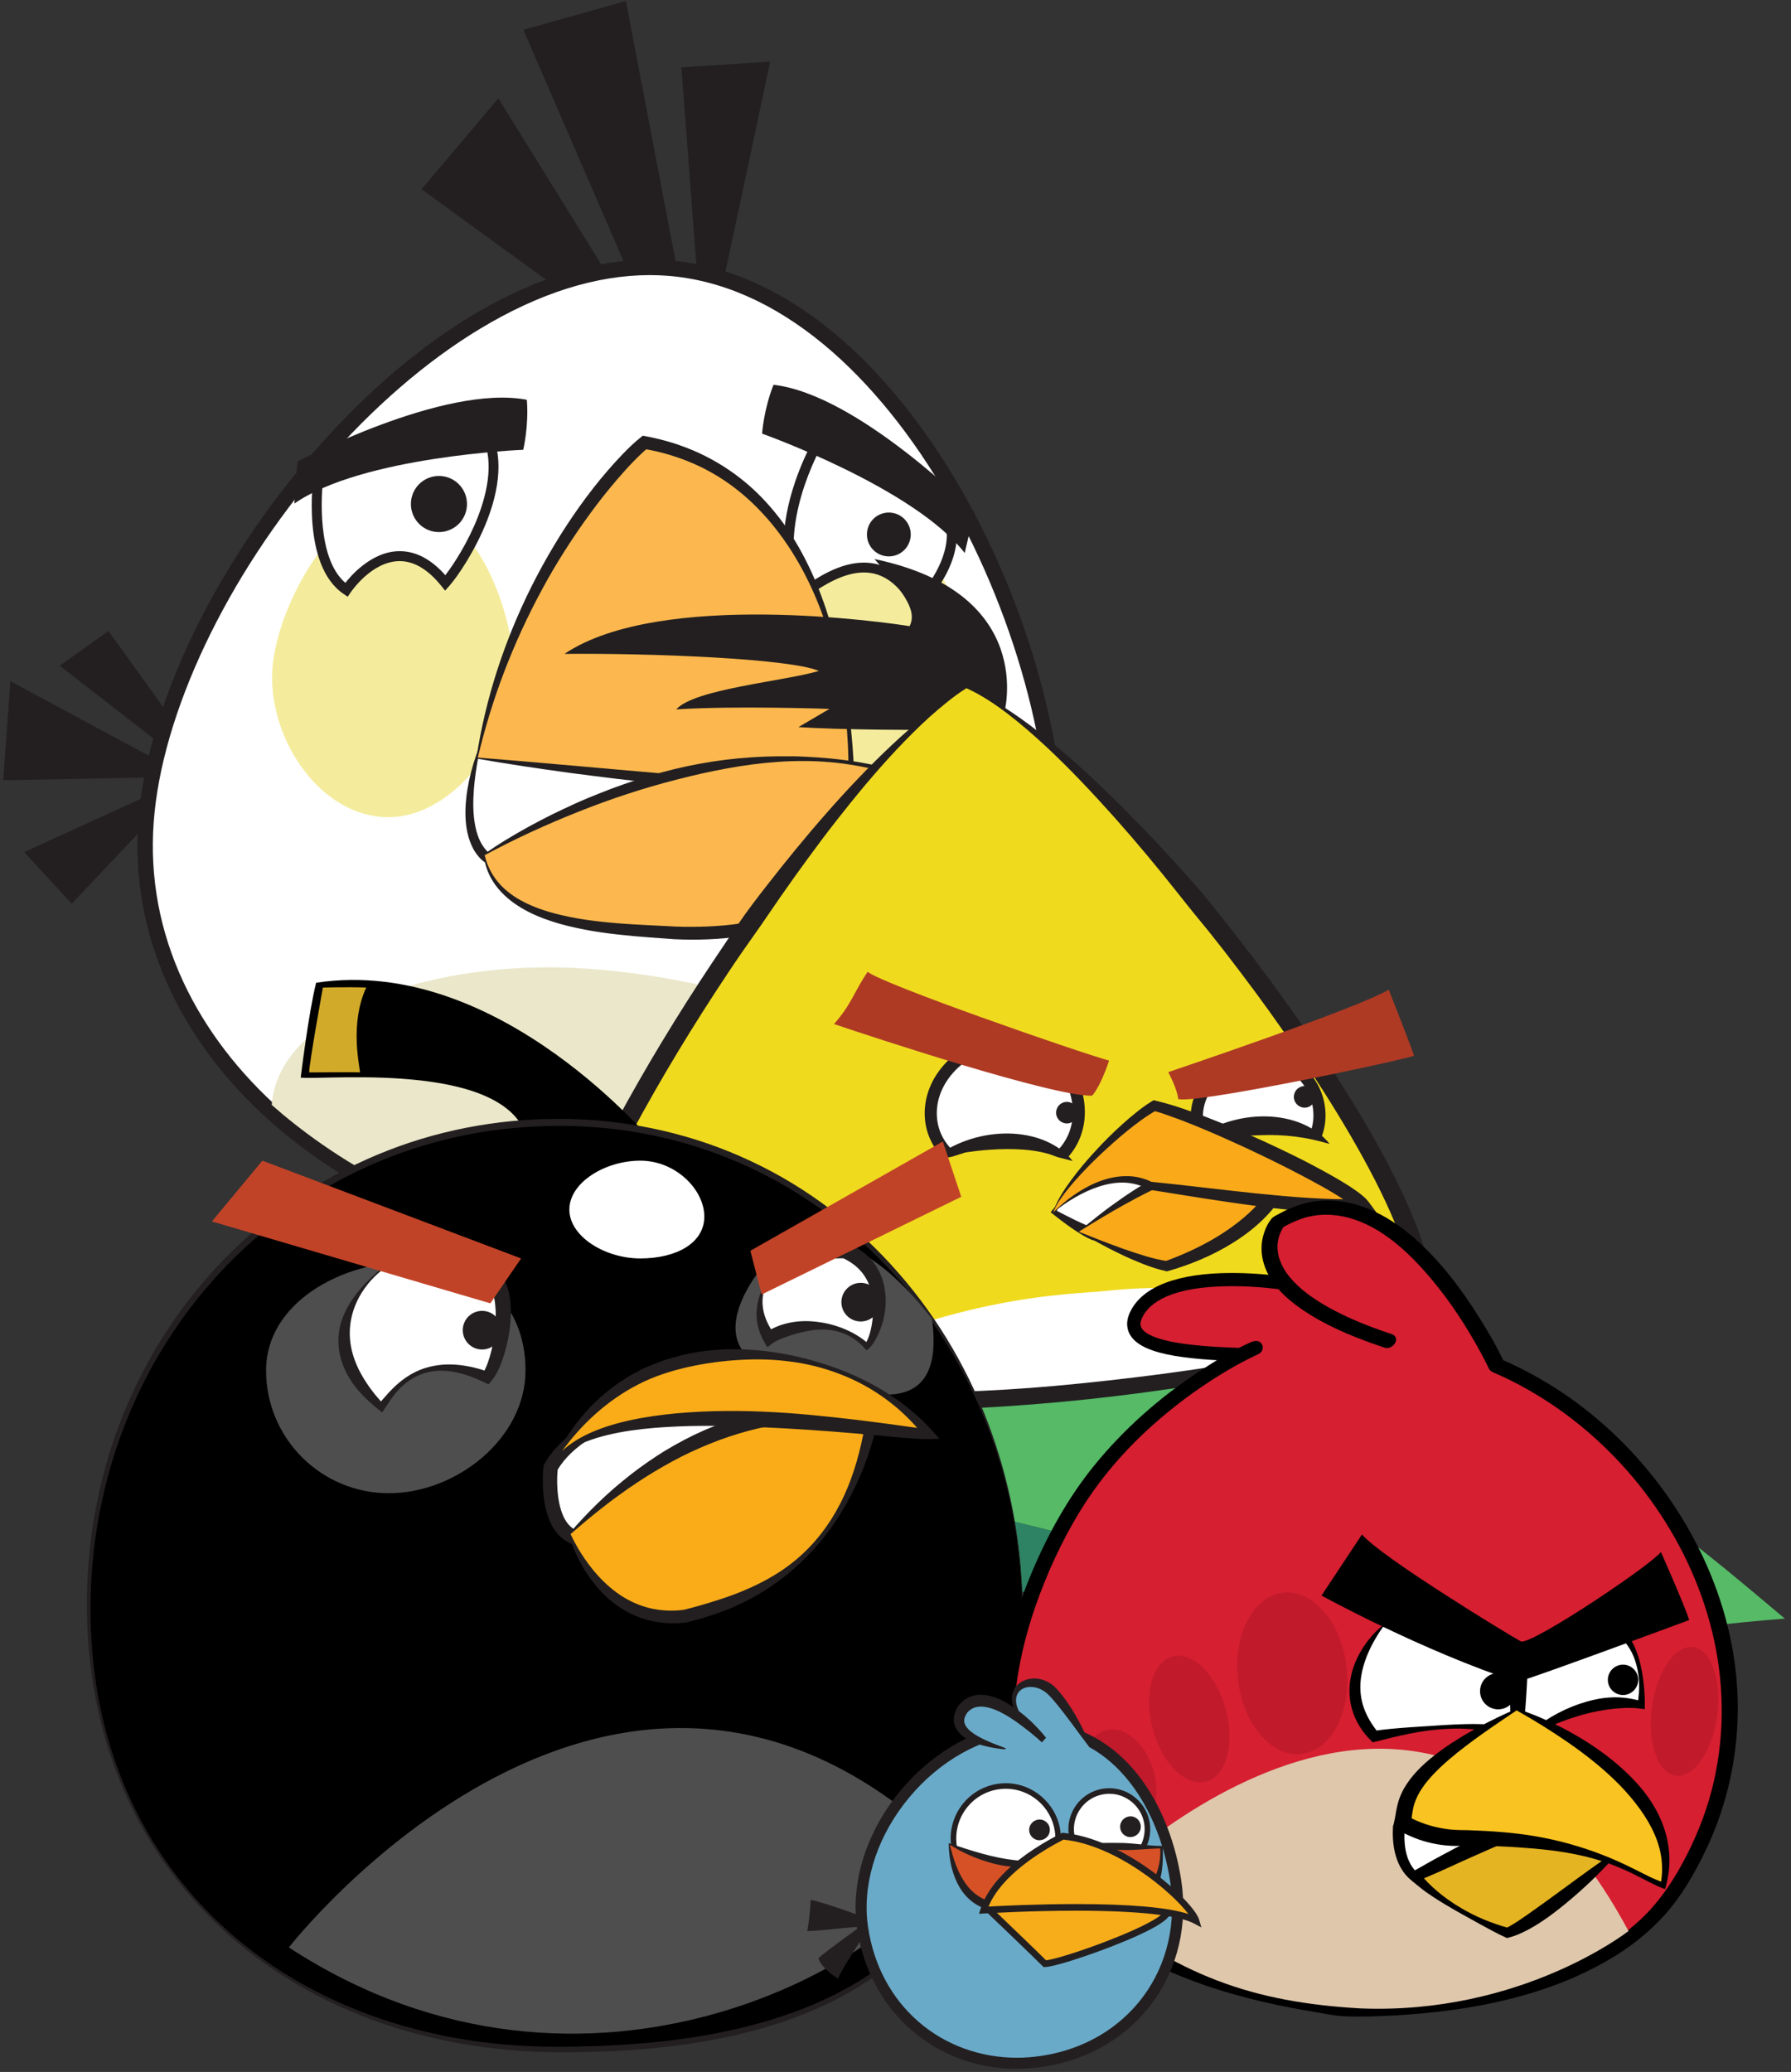 <?xml version="1.0" encoding="UTF-8"?> <svg xmlns="http://www.w3.org/2000/svg" width="243" height="281" viewBox="0 0 243 281" fill="none"><rect x="0" y="0" width="243" height="281" fill="#333333" stroke="none"/> <path d="M26.98 207.03C48.83 202.58 72.37 201.02 93.87 200.88C127.8 200.67 159.37 212.31 190.91 222.4C200.68 223.21 210.5 223.33 220.6 221.94C227.77 220.95 234.97 220.07 242.17 219.52C236.99 215.18 231.95 210.89 227 207.25C219.45 201.71 210.79 196.54 201.66 192.23C189.96 186.7 177.49 182.59 165.63 180.93C134.77 176.6 106.41 175.83 76.64 186.41C72.93 187.73 69.1 189.11 65.19 190.58C52.76 195.23 39.52 200.64 26.92 207.03C26.94 207.03 26.96 207.03 26.98 207.03Z" fill="#56BA67"></path> <path d="M26.98 207.03C36.4 206.75 45.62 206.91 54.34 207.34C84.63 208.85 115.27 213.39 145.53 216.61C161.06 218.27 175.92 221.15 190.91 222.39C159.36 212.31 127.8 200.66 93.87 200.87C72.37 201.01 48.83 202.57 26.98 207.02V207.03Z" fill="#2D8363"></path> <path d="M24.87 99.67L14.71 85.58L8.1 90.28L22.81 101.7L24.87 99.67Z" fill="#231F20"></path> <path d="M21.61 103.25L1.41 92.39L0.44 105.81L21.46 105.42L21.61 103.25Z" fill="#231F20"></path> <path d="M21.32 107.32L3.28 115.56L9.73 122.56L21.08 110.57L21.32 107.32Z" fill="#231F20"></path> <path d="M97.92 39.23L104.5 8.36L92.45 9.13L94.55 36.81L97.92 39.23Z" fill="#231F20"></path> <path d="M92.05 37.45L84.92 0.14L71.01 4.04L85.27 36.96L92.05 37.45Z" fill="#231F20"></path> <path d="M83 38.16L67.62 13.34L57.19 25.67L77.21 40.2L83 38.16Z" fill="#231F20"></path> <path d="M143.31 120.11C141.02 151.86 112.65 171.68 80.9 169.4C49.15 167.11 17.52 143.23 19.8 111.48C22.09 79.73 58.73 34.06 90.48 36.34C122.23 38.63 145.59 88.36 143.3 120.11H143.31Z" fill="white"></path> <path d="M85.86 170.63C84.19 170.63 82.5 170.57 80.83 170.45C64.68 169.29 48.67 162.66 36.9 152.28C24.12 141.01 17.68 126.49 18.76 111.41C19.31 103.79 21.85 95.08 26.1 86.21C30.22 77.61 35.84 69.09 42.34 61.57C56.82 44.82 73.53 35.22 88.18 35.22C88.98 35.22 89.78 35.25 90.57 35.3C98.34 35.86 105.93 39.17 113.13 45.13C119.53 50.43 125.56 57.87 130.58 66.67C140.24 83.6 145.52 104.11 144.36 120.2C143.82 127.66 141.86 134.67 138.53 141.03C135.35 147.11 130.99 152.46 125.58 156.95C114.93 165.78 100.82 170.64 85.86 170.64V170.63ZM88.17 37.31C80.91 37.31 73.17 39.75 65.18 44.56C57.86 48.96 50.51 55.32 43.92 62.94C30.75 78.16 21.91 96.79 20.85 111.56C20.31 119.02 21.67 126.28 24.87 133.16C27.87 139.59 32.38 145.5 38.28 150.7C49.71 160.79 65.28 167.22 80.97 168.35C82.59 168.47 84.24 168.53 85.85 168.53C100.32 168.53 113.95 163.84 124.23 155.32C129.42 151.01 133.61 145.88 136.66 140.05C139.86 133.94 141.74 127.21 142.26 120.04C143.39 104.34 138.21 84.29 128.75 67.7C123.86 59.13 117.99 51.88 111.79 46.74C104.93 41.06 97.74 37.92 90.41 37.39C89.67 37.34 88.92 37.31 88.17 37.31Z" fill="#231F20"></path> <path d="M69.58 91.98C68.93 100.97 60.85 111.45 51.87 110.8C42.88 110.15 36.32 99.69 36.96 90.7C37.61 81.71 45.99 66.98 54.98 67.63C63.97 68.28 70.23 83 69.58 91.98Z" fill="#F4EC9C"></path> <path d="M132.09 94.58C131.44 103.57 123.36 114.05 114.38 113.4C105.39 112.75 98.82 102.29 99.47 93.3C100.12 84.31 108.5 69.58 117.49 70.23C126.48 70.88 132.74 85.6 132.09 94.58Z" fill="#F4EC9C"></path> <path d="M36.87 149.85C37.79 137.12 59.16 129.89 79.83 131.38C100.5 132.87 126.88 141.4 125.96 154.13C112.02 165.34 100.75 169.85 80.08 168.36C59.41 166.87 44.23 156.36 36.87 149.85Z" fill="#EAE7CA"></path> <path d="M43.22 64.46C43.22 64.46 41.55 76.33 47.01 80C48.23 78.18 54.18 71.25 60.43 79.06C62.5 76.76 70.16 65.04 65.5 57.89C59.79 57.75 43.22 64.46 43.22 64.46Z" fill="white"></path> <path d="M47.19 80.94L46.63 80.56C40.88 76.7 42.48 64.87 42.55 64.37L42.6 63.98L42.96 63.83C43.64 63.56 59.73 57.06 65.51 57.21H65.86L66.05 57.52C68.14 60.73 68.16 65.23 66.11 70.53C64.52 74.63 62.08 78.21 60.92 79.51L60.39 80.1L59.89 79.48C58.09 77.24 56.19 76.1 54.23 76.1C50.46 76.1 47.67 80.2 47.55 80.38L47.17 80.94H47.19ZM43.84 64.94C43.63 66.88 42.92 75.67 46.86 79.05C47.32 78.46 48.09 77.57 49.15 76.74C50.82 75.42 52.53 74.75 54.24 74.75C56.42 74.75 58.5 75.84 60.42 78.01C61.54 76.56 63.51 73.54 64.86 70.05C66.14 66.74 67.2 62.1 65.12 58.57C59.78 58.7 46.25 63.99 43.84 64.95V64.94Z" fill="#231F20"></path> <path d="M112.1 57.97C112.1 57.97 103.84 70.46 108.27 80.86C110.54 79.66 118.72 72.07 124.27 82.01C125.7 81.02 130.18 75.62 128.9 70.76C122.73 65.55 112.1 57.96 112.1 57.96V57.97Z" fill="white"></path> <path d="M124.05 83L123.69 82.35C121.92 79.18 119.8 77.64 117.2 77.64C114.36 77.64 111.54 79.53 109.86 80.66C109.34 81.01 108.93 81.28 108.6 81.46L107.95 81.8L107.66 81.12C105.78 76.71 105.86 71.24 107.9 65.29C109.42 60.84 111.47 57.72 111.55 57.59L111.94 57.01L112.51 57.42C112.62 57.5 123.23 65.08 129.35 70.25L129.51 70.39L129.56 70.6C130.98 75.98 126.05 81.63 124.66 82.58L124.05 83ZM117.2 76.3C120.08 76.3 122.52 77.88 124.46 81C126.13 79.39 129.18 75 128.31 71.15C123.05 66.72 114.6 60.6 112.31 58.95C110.83 61.45 105.52 71.35 108.62 79.88C108.77 79.78 108.94 79.67 109.11 79.55C110.92 78.33 113.95 76.3 117.21 76.3H117.2Z" fill="#231F20"></path> <path d="M123.56 72.7C123.44 74.34 122.02 75.57 120.38 75.45C118.74 75.33 117.51 73.91 117.63 72.27C117.75 70.63 119.17 69.4 120.81 69.52C122.45 69.64 123.68 71.06 123.56 72.7Z" fill="#231F20"></path> <path d="M63.35 68.63C63.2 70.73 61.38 72.3 59.28 72.15C57.18 72 55.61 70.18 55.76 68.08C55.91 65.98 57.73 64.41 59.83 64.56C61.93 64.71 63.5 66.53 63.35 68.63Z" fill="#231F20"></path> <path d="M39.94 68.31L40.35 62.61C40.35 62.61 60.19 52.05 71.48 54.22C71.77 57.78 70.99 61 70.99 61C70.99 61 49.12 61.88 39.93 68.3L39.94 68.31Z" fill="#231F20"></path> <path d="M130.89 75L132.19 69.44C132.19 69.44 116.38 53.46 104.95 52.19C103.62 55.51 103.4 58.81 103.4 58.81C103.4 58.81 124.02 66.14 130.89 75Z" fill="#231F20"></path> <path d="M65.09 101.39C65.09 101.39 61.61 111.86 65.68 115.97C69.75 120.08 86.59 113.31 86.59 113.31L93.42 101.74L85.47 95.86L73.18 96.34L65.1 101.4L65.09 101.39Z" fill="white"></path> <path d="M65.15 101.44C64.99 102.18 64.84 102.93 64.72 103.67C64.59 104.42 64.49 105.18 64.4 105.94C64.31 106.7 64.26 107.45 64.23 108.21C64.2 108.96 64.21 109.72 64.27 110.46C64.33 111.2 64.44 111.93 64.62 112.63C64.8 113.33 65.06 114 65.42 114.58C65.6 114.87 65.81 115.14 66.04 115.39C66.16 115.52 66.26 115.61 66.39 115.71C66.51 115.8 66.64 115.89 66.79 115.96C67.36 116.27 68.04 116.44 68.75 116.54C69.46 116.64 70.2 116.67 70.95 116.66C71.7 116.66 72.45 116.6 73.2 116.53C74.71 116.39 76.22 116.15 77.72 115.83C80.72 115.2 83.66 114.23 86.49 113.06L86.36 113.18C86.9 112.2 87.44 111.22 87.97 110.23L89.56 107.27C90.09 106.28 90.63 105.3 91.17 104.32L92.82 101.39L93 102.3L88.98 99.42L86.97 97.97C86.3 97.48 85.64 97 84.98 96.51L85.49 96.67C84.47 96.71 83.44 96.74 82.42 96.77C81.4 96.79 80.37 96.82 79.34 96.84L76.26 96.89L73.18 96.91L73.46 96.82L71.39 98.01C70.7 98.41 70 98.79 69.31 99.18C68.62 99.57 67.92 99.95 67.22 100.34C66.53 100.71 65.84 101.09 65.14 101.45L65.15 101.44ZM65.04 101.33C65.68 100.86 66.33 100.39 66.97 99.93C67.62 99.47 68.27 99.01 68.92 98.56C69.57 98.11 70.22 97.65 70.88 97.2L72.85 95.86L72.96 95.79H73.13L76.2 95.56L79.27 95.37C80.29 95.3 81.32 95.26 82.34 95.2C83.36 95.15 84.39 95.1 85.41 95.06H85.69L85.92 95.22C86.59 95.71 87.24 96.2 87.9 96.69L89.87 98.18L93.8 101.18L94.31 101.57L93.99 102.09L92.23 104.95C91.63 105.9 91.03 106.85 90.42 107.79L88.6 110.62C87.99 111.56 87.39 112.51 86.8 113.46L86.75 113.55L86.67 113.58C85.21 114.11 83.75 114.61 82.29 115.09C80.82 115.57 79.35 116.04 77.86 116.48C76.37 116.91 74.87 117.32 73.33 117.6C71.79 117.87 70.2 118.06 68.57 117.88C67.76 117.78 66.92 117.59 66.13 117.16C65.93 117.05 65.74 116.92 65.56 116.78C65.47 116.71 65.38 116.63 65.29 116.55C65.2 116.47 65.13 116.39 65.06 116.31C64.77 115.99 64.51 115.64 64.3 115.27C63.87 114.53 63.6 113.73 63.42 112.93C63.24 112.13 63.17 111.33 63.15 110.53C63.14 109.73 63.18 108.94 63.27 108.16C63.35 107.38 63.49 106.61 63.65 105.84C63.98 104.31 64.41 102.82 65.01 101.38V101.36L65.04 101.34V101.33Z" fill="#231F20"></path> <path d="M64.71 102.81C64.71 102.81 107.65 108.36 115.42 106.46C115.71 102.39 115.41 65.03 87.42 60.01C83.95 62.76 69.47 78.34 64.71 102.81Z" fill="#FCB84E"></path> <path d="M64.82 102.74C69.02 103.07 73.22 103.45 77.42 103.81L83.76 104.37C85.87 104.56 87.98 104.74 90.1 104.92C92.21 105.1 94.32 105.28 96.44 105.43L102.77 105.9C104.88 106.04 106.99 106.18 109.1 106.26C110.15 106.3 111.21 106.32 112.25 106.31C112.77 106.31 113.3 106.28 113.81 106.25C114.33 106.21 114.84 106.16 115.33 106.06L115.01 106.44C115.07 105.85 115.08 105.23 115.1 104.62C115.11 104.01 115.11 103.4 115.1 102.78C115.08 101.55 115.01 100.33 114.92 99.1C114.73 96.65 114.4 94.21 113.92 91.81C112.98 86.99 111.46 82.27 109.22 77.93C108.1 75.76 106.8 73.7 105.31 71.79C104.57 70.83 103.77 69.93 102.93 69.06C102.09 68.19 101.2 67.38 100.27 66.63C98.4 65.12 96.34 63.86 94.15 62.9C91.96 61.94 89.64 61.26 87.28 60.86L87.97 60.69C87.61 60.98 87.24 61.32 86.88 61.66C86.52 62 86.17 62.36 85.82 62.72C85.12 63.44 84.45 64.2 83.79 64.96C82.47 66.49 81.21 68.08 80.02 69.72C78.82 71.35 77.68 73.04 76.59 74.75C75.5 76.46 74.47 78.22 73.51 80.01C72.54 81.8 71.63 83.62 70.78 85.47C69.93 87.32 69.14 89.2 68.41 91.11C66.96 94.89 65.78 98.78 64.83 102.74H64.82ZM64.64 102.8C65.25 98.74 66.22 94.72 67.49 90.8C68.13 88.84 68.84 86.9 69.63 84.99C70.42 83.08 71.28 81.2 72.21 79.35C73.14 77.51 74.14 75.69 75.21 73.92C76.27 72.14 77.41 70.41 78.61 68.72C79.82 67.03 81.09 65.39 82.45 63.82C83.13 63.03 83.83 62.26 84.56 61.51C85.29 60.76 86.03 60.03 86.9 59.34L87.21 59.09L87.59 59.16C90.07 59.62 92.52 60.37 94.82 61.43C97.12 62.49 99.28 63.86 101.22 65.49C102.19 66.3 103.1 67.18 103.95 68.11C104.8 69.04 105.59 70.02 106.33 71.03C107.8 73.07 109.03 75.26 110.07 77.52C111.11 79.78 111.96 82.12 112.67 84.5C113.38 86.87 113.95 89.29 114.42 91.71C114.87 94.14 115.23 96.59 115.48 99.05C115.61 100.28 115.7 101.51 115.78 102.75C115.82 103.37 115.84 103.99 115.86 104.61C115.88 105.23 115.88 105.85 115.86 106.49V106.79L115.54 106.87C114.99 107.02 114.45 107.1 113.91 107.17C113.37 107.24 112.83 107.28 112.3 107.32C111.23 107.39 110.16 107.42 109.09 107.44C106.95 107.46 104.82 107.42 102.7 107.32C100.57 107.23 98.45 107.08 96.33 106.91C94.21 106.73 92.09 106.53 89.98 106.32C87.87 106.11 85.75 105.86 83.64 105.62C81.53 105.37 79.42 105.09 77.32 104.82C73.11 104.24 68.91 103.63 64.72 102.89H64.64L64.65 102.79L64.64 102.8Z" fill="#231F20"></path> <path d="M65.67 115.96C65.67 115.96 93.77 97.81 119.66 104.31C120.22 107.89 119.61 127.75 91.48 126.54C83.48 125.96 67.4 125.9 65.66 115.96H65.67Z" fill="#FCB84E"></path> <path d="M65.63 115.89C67.56 114.51 69.59 113.3 71.67 112.15C72.71 111.58 73.76 111.03 74.82 110.5C75.88 109.98 76.96 109.47 78.04 108.98C79.12 108.49 80.22 108.04 81.32 107.6C82.42 107.16 83.53 106.74 84.66 106.35C86.91 105.57 89.18 104.87 91.49 104.31C93.8 103.75 96.15 103.32 98.51 103.03C100.87 102.74 103.25 102.59 105.62 102.57C106.21 102.57 106.81 102.57 107.4 102.57C107.99 102.57 108.59 102.59 109.18 102.62C110.36 102.67 111.55 102.76 112.73 102.87C113.32 102.93 113.91 103 114.5 103.07C115.09 103.15 115.67 103.23 116.26 103.32C116.84 103.42 117.43 103.52 118.01 103.64C118.59 103.75 119.17 103.88 119.75 104.01L119.93 104.05L119.96 104.24C120.08 105.01 120.1 105.76 120.1 106.52C120.1 107.28 120.04 108.03 119.95 108.78C119.77 110.28 119.44 111.77 118.95 113.21C118.46 114.65 117.81 116.04 116.99 117.35C116.17 118.64 115.19 119.85 114.06 120.9C112.94 121.96 111.69 122.88 110.36 123.65C109.03 124.43 107.62 125.06 106.18 125.57C103.29 126.58 100.26 127.13 97.24 127.33C95.73 127.43 94.21 127.46 92.71 127.42C92.33 127.41 91.96 127.4 91.58 127.38H91.42L91.28 127.36L91.01 127.34L90.46 127.3L88.24 127.14C86.75 127.03 85.26 126.9 83.77 126.73C82.28 126.56 80.79 126.36 79.31 126.07C77.83 125.78 76.35 125.44 74.91 124.97C73.47 124.5 72.05 123.92 70.74 123.13C70.08 122.74 69.45 122.3 68.87 121.8C68.29 121.3 67.75 120.74 67.29 120.13C66.83 119.52 66.45 118.84 66.17 118.14C65.89 117.43 65.71 116.69 65.62 115.95V115.9L65.66 115.87L65.63 115.89ZM65.77 116C66.1 117.42 66.77 118.73 67.71 119.79C68.18 120.33 68.72 120.81 69.3 121.24C69.88 121.67 70.5 122.04 71.14 122.36C72.43 123.01 73.8 123.5 75.21 123.87C76.62 124.24 78.05 124.53 79.5 124.74C80.95 124.95 82.41 125.1 83.88 125.22C85.35 125.34 86.82 125.41 88.3 125.49L90.53 125.6L91.62 125.66C91.99 125.67 92.35 125.68 92.72 125.69C94.18 125.71 95.64 125.69 97.1 125.59C100 125.4 102.89 124.95 105.63 124.04C107 123.59 108.33 123.03 109.58 122.33C110.83 121.64 112.01 120.82 113.08 119.87C115.22 117.98 116.92 115.57 118 112.88C118.54 111.54 118.94 110.13 119.19 108.69C119.31 107.97 119.39 107.24 119.43 106.51C119.47 105.78 119.46 105.05 119.37 104.34L119.58 104.58C119.01 104.43 118.44 104.29 117.87 104.16C117.3 104.04 116.72 103.93 116.14 103.83C115.56 103.73 114.98 103.64 114.4 103.56C113.82 103.48 113.24 103.42 112.65 103.37C111.48 103.27 110.31 103.21 109.14 103.21C108.55 103.21 107.97 103.21 107.38 103.23C106.79 103.25 106.21 103.28 105.62 103.32C103.28 103.48 100.96 103.79 98.66 104.21C96.36 104.63 94.08 105.14 91.82 105.73C87.29 106.88 82.84 108.35 78.48 110.09C77.39 110.52 76.3 110.97 75.23 111.43C74.15 111.89 73.08 112.37 72.01 112.86C70.94 113.36 69.88 113.86 68.83 114.39C68.3 114.65 67.78 114.92 67.26 115.19C66.75 115.45 66.25 115.72 65.75 115.99L65.77 116Z" fill="#231F20"></path> <path d="M136.24 96.76C136.24 96.76 140.85 80.47 118.65 75.82C122.21 79.96 124.58 82.65 123.41 84.92C120.53 84.45 89.59 79.94 76.59 88.68C88.19 88.57 107.06 89.29 111.11 90.99C106.39 92.4 94.2 93.43 91.75 96.21C99.6 95.69 112.54 96.14 112.54 96.14C109.59 97.87 108.33 98.61 108.33 98.61C113.17 98.95 126.75 99.14 128.48 98.81C130.21 98.48 136.23 96.76 136.23 96.76H136.24Z" fill="#231F20"></path> <path d="M131.11 93.33C112.56 104.26 78.68 156.8 74.85 176.46C89.84 201.71 186.26 185.12 192.29 178.48C199.49 165.96 149.88 100.56 131.11 93.33Z" fill="#F0DA1E"></path> <path d="M131.11 93.33C130.22 93.9 129.36 94.53 128.54 95.19C127.71 95.85 126.91 96.53 126.12 97.24C124.55 98.66 123.07 100.16 121.62 101.69C118.73 104.77 116.04 108.03 113.44 111.35C112.14 113.01 110.87 114.7 109.63 116.4C108.38 118.1 107.16 119.82 105.95 121.55C104.74 123.28 103.58 125.04 102.35 126.76C101.74 127.62 101.13 128.48 100.53 129.35C99.93 130.22 99.34 131.1 98.76 131.97C94.08 139 89.69 146.21 85.7 153.64C83.71 157.35 81.83 161.12 80.14 164.96C79.3 166.88 78.51 168.82 77.81 170.78C77.12 172.74 76.5 174.72 76.11 176.7L75.95 175.81C77.14 177.81 78.88 179.49 80.88 180.85C82.88 182.21 85.11 183.28 87.43 184.16C89.75 185.03 92.16 185.71 94.61 186.27C97.06 186.82 99.54 187.25 102.04 187.58C107.04 188.25 112.1 188.57 117.17 188.68C122.24 188.79 127.32 188.68 132.39 188.43C137.46 188.17 142.53 187.76 147.59 187.22C152.65 186.68 157.69 186.01 162.71 185.2C167.73 184.39 172.73 183.45 177.66 182.31C180.13 181.73 182.58 181.11 184.98 180.37C186.18 180 187.36 179.6 188.5 179.15C189.07 178.92 189.62 178.68 190.14 178.42C190.4 178.29 190.64 178.15 190.86 178.01C191.07 177.87 191.27 177.72 191.35 177.63L191.19 177.85C191.58 177.17 191.74 176.22 191.73 175.23C191.73 174.23 191.57 173.19 191.34 172.15C190.88 170.07 190.14 167.99 189.3 165.95C188.46 163.91 187.5 161.9 186.49 159.92C185.47 157.94 184.39 155.99 183.27 154.06C181.02 150.2 178.61 146.42 176.1 142.72C173.59 139.01 170.97 135.37 168.26 131.8C166.91 130.01 165.54 128.24 164.14 126.49C163.44 125.62 162.72 124.76 162.01 123.89C161.3 123.02 160.61 122.14 159.91 121.26C157.13 117.74 154.26 114.29 151.28 110.94C148.29 107.6 145.22 104.32 141.94 101.26C140.3 99.74 138.61 98.26 136.83 96.89C135.94 96.21 135.03 95.55 134.08 94.95C133.13 94.35 132.16 93.79 131.12 93.34L131.11 93.33ZM131.11 93.33C132.18 93.7 133.2 94.18 134.19 94.72C135.18 95.26 136.15 95.86 137.09 96.48C138.98 97.73 140.78 99.11 142.53 100.55C144.28 101.99 145.98 103.48 147.65 105.02C148.48 105.79 149.31 106.56 150.12 107.35C150.93 108.14 151.74 108.93 152.54 109.73C155.73 112.94 158.82 116.25 161.82 119.64C162.57 120.49 163.31 121.34 164.03 122.22C164.74 123.1 165.44 123.99 166.14 124.88C167.54 126.65 168.93 128.44 170.3 130.24C173.03 133.85 175.67 137.52 178.22 141.27C180.76 145.02 183.2 148.84 185.49 152.76C186.63 154.72 187.73 156.71 188.77 158.74C189.81 160.77 190.79 162.83 191.67 164.96C192.54 167.09 193.33 169.27 193.84 171.58C194.09 172.74 194.28 173.93 194.29 175.19C194.29 175.82 194.25 176.46 194.12 177.12C193.99 177.78 193.77 178.45 193.41 179.1L193.34 179.22L193.25 179.32C192.9 179.7 192.57 179.92 192.25 180.13C191.93 180.34 191.62 180.51 191.31 180.67C190.69 180.99 190.07 181.25 189.45 181.5C188.21 181.99 186.98 182.4 185.73 182.78C183.25 183.54 180.75 184.18 178.24 184.77C173.23 185.94 168.18 186.88 163.11 187.7C158.04 188.51 152.96 189.19 147.86 189.74C142.76 190.28 137.64 190.7 132.52 190.96C127.39 191.22 122.26 191.32 117.11 191.21C111.97 191.1 106.82 190.78 101.69 190.09C99.13 189.75 96.57 189.31 94.04 188.74C91.51 188.17 88.99 187.46 86.53 186.53C84.07 185.6 81.66 184.46 79.44 182.94C78.33 182.18 77.27 181.33 76.3 180.35C75.33 179.38 74.47 178.29 73.76 177.09L73.51 176.67L73.6 176.2C74.03 174.02 74.68 171.95 75.4 169.91C76.12 167.88 76.94 165.89 77.8 163.92C79.52 160 81.44 156.18 83.45 152.42C87.49 144.91 91.92 137.63 96.64 130.54L98.42 127.89C99.02 127.01 99.61 126.12 100.21 125.25C101.41 123.49 102.71 121.8 104.02 120.12C105.33 118.44 106.66 116.77 108.01 115.13C109.36 113.49 110.74 111.86 112.15 110.26C114.96 107.06 117.89 103.96 121 101.04C122.55 99.58 124.16 98.18 125.83 96.86C127.5 95.55 129.25 94.31 131.12 93.3L131.11 93.33Z" fill="#231F20"></path> <path d="M104.4 188.14C104.4 188.14 111.51 189.17 118.89 189.04C125.83 188.92 134.34 188.75 142.97 187.97C162.76 186.18 183.31 182.64 187.85 179.48C183.91 177.29 165.15 173.4 150.09 175.07C145 175.63 128.75 175.37 104.4 188.14Z" fill="white"></path> <path d="M146.35 150.19C146.7 155.49 142.63 159.19 137.34 159.54C132.04 159.89 126.65 156.81 126.3 151.52C125.95 146.22 130.83 141.59 136.13 141.24C141.43 140.89 146 144.9 146.36 150.19H146.35Z" fill="white"></path> <path d="M136.52 160.4C133.8 160.4 131.19 159.58 129.17 158.1C126.96 156.48 125.65 154.16 125.48 151.58C125.3 148.83 126.37 146.12 128.51 143.95C130.54 141.89 133.3 140.6 136.07 140.42C136.3 140.4 136.54 140.4 136.77 140.4C142.24 140.4 146.81 144.68 147.17 150.15C147.35 152.9 146.42 155.45 144.54 157.32C142.75 159.11 140.21 160.2 137.39 160.38C137.1 160.4 136.81 160.41 136.51 160.41L136.52 160.4ZM136.77 142.04C136.57 142.04 136.38 142.04 136.18 142.06C133.8 142.22 131.43 143.33 129.68 145.1C127.88 146.93 126.97 149.19 127.12 151.46C127.43 156.19 132.19 158.74 136.52 158.74C136.78 158.74 137.03 158.74 137.29 158.71C139.71 158.55 141.88 157.63 143.39 156.13C144.95 154.57 145.69 152.54 145.54 150.24C145.23 145.64 141.39 142.03 136.78 142.03L136.77 142.04Z" fill="#231F20"></path> <path d="M179.01 150.75C179.3 155.14 175.93 158.21 171.54 158.5C167.15 158.79 162.68 156.24 162.39 151.85C162.1 147.46 166.14 143.62 170.53 143.33C174.92 143.04 178.71 146.36 179 150.75H179.01Z" fill="white"></path> <path d="M170.86 159.35C166.6 159.35 161.89 156.74 161.57 151.91C161.26 147.24 165.42 142.85 170.48 142.51C170.68 142.5 170.87 142.49 171.07 142.49C175.68 142.49 179.53 146.1 179.83 150.7C180.14 155.36 176.68 158.99 171.59 159.33C171.35 159.35 171.1 159.35 170.85 159.35H170.86ZM171.07 144.14C170.91 144.14 170.75 144.14 170.59 144.16C168.65 144.29 166.72 145.19 165.3 146.64C163.84 148.12 163.1 149.96 163.22 151.8C163.47 155.63 167.35 157.7 170.86 157.7C171.07 157.7 171.28 157.7 171.49 157.68C173.46 157.55 175.23 156.8 176.45 155.58C177.71 154.32 178.31 152.67 178.19 150.81C177.94 147.07 174.82 144.14 171.07 144.14Z" fill="#231F20"></path> <path d="M126.68 157.19C126.68 157.19 137.51 152.09 145.53 157.47L126.68 157.19Z" fill="#F0DA1E"></path> <path d="M126.68 157.19C126.99 156.89 127.34 156.63 127.69 156.39C128.04 156.15 128.41 155.93 128.78 155.72C129.53 155.31 130.31 154.97 131.11 154.68C132.72 154.11 134.42 153.78 136.16 153.73C137.89 153.68 139.66 153.92 141.31 154.52C142.95 155.13 144.47 156.1 145.54 157.46L144.32 157.14C143.92 157.04 143.53 156.94 143.14 156.86C142.36 156.69 141.59 156.57 140.83 156.47C139.3 156.28 137.78 156.23 136.24 156.28C134.7 156.32 133.15 156.46 131.57 156.63C129.99 156.8 128.39 157.01 126.69 157.18L126.68 157.19Z" fill="#231F20"></path> <path d="M161.55 154.87C161.55 154.87 172.38 149.77 180.4 155.15L161.55 154.87Z" fill="#F0DA1E"></path> <path d="M161.55 154.87C161.86 154.57 162.21 154.31 162.56 154.07C162.91 153.83 163.28 153.61 163.65 153.4C164.4 152.99 165.18 152.65 165.98 152.36C167.59 151.79 169.29 151.46 171.03 151.41C172.76 151.36 174.53 151.6 176.17 152.2C177.81 152.81 179.33 153.77 180.4 155.14L179.18 154.81C178.78 154.71 178.39 154.61 178 154.53C177.22 154.36 176.45 154.24 175.69 154.14C174.16 153.95 172.64 153.9 171.1 153.95C169.56 153.99 168.01 154.13 166.44 154.3C164.86 154.47 163.26 154.68 161.56 154.85L161.55 154.87Z" fill="#231F20"></path> <path d="M124.14 158.48L130.94 156.31C130.94 156.31 141.24 154.5 145.08 157.96C148.91 161.41 136.5 162.75 136.18 162.51C135.86 162.28 124.15 158.48 124.15 158.48H124.14Z" fill="#F0DA1E"></path> <path d="M181.2 155.98C181.2 155.98 177.16 153.66 172.07 154.19C171 154.4 167.92 154.05 166.66 154.94C165.4 155.82 168.88 158.34 168.88 158.34L174.64 159.06L181.2 155.98Z" fill="#F0DA1E"></path> <path d="M144.01 162.67L142.99 164.35C142.99 164.35 146.63 166.78 148.41 167.38C150.19 167.98 153.87 164.4 153.87 164.4L157.49 162.2C157.49 162.2 157.53 158.66 157.45 158.59C157.37 158.52 152.36 157.52 152.36 157.52L147.6 159.56L144.02 162.67H144.01Z" fill="white"></path> <path d="M144.01 162.67C143.9 162.98 143.77 163.29 143.64 163.6C143.52 163.91 143.39 164.21 143.26 164.52L143.16 164.09C144.09 164.58 145.03 165.06 145.96 165.51C146.43 165.73 146.9 165.96 147.37 166.15C147.6 166.25 147.84 166.34 148.07 166.43C148.19 166.47 148.3 166.51 148.41 166.55L148.58 166.6L148.66 166.62C148.66 166.62 148.68 166.62 148.65 166.62H148.66H148.68C148.77 166.62 148.92 166.59 149.09 166.53C149.26 166.47 149.45 166.39 149.64 166.28C150.02 166.07 150.42 165.8 150.8 165.5C151.19 165.21 151.56 164.89 151.93 164.55C152.12 164.38 152.3 164.22 152.48 164.04L152.75 163.78C152.84 163.69 152.93 163.6 153 163.53L153.07 163.45L153.21 163.36L155 162.23L156.8 161.12L156.19 162.19C156.2 161.46 156.21 160.73 156.21 160.01C156.21 159.65 156.21 159.28 156.21 158.95V158.84V158.8C156.21 158.8 156.21 158.8 156.21 158.84V158.88L156.23 158.94C156.24 158.98 156.26 159.03 156.28 159.07C156.28 159.07 156.31 159.14 156.34 159.19C156.37 159.24 156.4 159.29 156.43 159.33C156.46 159.38 156.5 159.42 156.54 159.46C156.57 159.49 156.82 159.69 156.71 159.6C156.71 159.6 156.77 159.64 156.8 159.65C156.85 159.68 156.95 159.72 156.94 159.72L156.99 159.74H157.02C157.02 159.74 157.02 159.74 157.01 159.74L156.9 159.71L156.39 159.58L154.26 159.06C153.55 158.88 152.83 158.71 152.12 158.52L152.73 158.46C152.32 158.61 151.92 158.76 151.51 158.9L150.28 159.32L149.05 159.73L147.81 160.13L147.98 160.03C147.33 160.49 146.67 160.94 146.01 161.38C145.68 161.6 145.34 161.82 145.01 162.03C144.67 162.24 144.33 162.46 143.99 162.66L144.01 162.67ZM144.01 162.67C144.26 162.35 144.52 162.05 144.78 161.75C145.04 161.45 145.3 161.15 145.57 160.85C146.1 160.25 146.64 159.67 147.18 159.09L147.21 159.06L147.35 158.98L148.49 158.36L149.64 157.75L150.79 157.16C151.17 156.96 151.56 156.77 151.95 156.58L152.18 156.46L152.56 156.51C153.29 156.61 154.02 156.73 154.75 156.84C155.48 156.96 156.2 157.09 156.94 157.22C157.13 157.26 157.31 157.29 157.5 157.33L157.66 157.37C157.66 157.37 157.72 157.38 157.78 157.4L157.85 157.42L157.92 157.45C157.92 157.45 158.01 157.49 158.07 157.52C158.1 157.54 158.13 157.56 158.16 157.58C158.05 157.49 158.3 157.69 158.33 157.72C158.37 157.76 158.41 157.81 158.44 157.85C158.48 157.9 158.51 157.95 158.54 158C158.56 158.04 158.6 158.13 158.6 158.12C158.62 158.17 158.64 158.22 158.65 158.26V158.31L158.67 158.34V158.4C158.7 158.5 158.7 158.54 158.71 158.58V158.68L158.73 158.85C158.75 159.26 158.76 159.62 158.77 160C158.77 160.75 158.77 161.48 158.77 162.22V162.93L158.16 163.29L156.34 164.38L154.51 165.44L154.73 165.27C154.61 165.38 154.51 165.46 154.4 165.56L154.08 165.83C153.86 166 153.65 166.18 153.42 166.34C152.97 166.67 152.51 166.98 152.02 167.28C151.52 167.56 151.01 167.83 150.42 168.04C150.13 168.14 149.82 168.23 149.47 168.28C149.13 168.33 148.73 168.33 148.31 168.2L148.22 168.17H148.19L148.18 168.16H148.16L148.05 168.11C147.98 168.08 147.91 168.05 147.85 168.02C147.72 167.96 147.59 167.9 147.46 167.83C147.21 167.7 146.97 167.56 146.74 167.42C146.27 167.14 145.82 166.85 145.38 166.54C144.5 165.93 143.65 165.29 142.82 164.62L142.55 164.4L142.72 164.19C142.93 163.94 143.14 163.68 143.36 163.43C143.58 163.18 143.79 162.93 144.02 162.68L144.01 162.67Z" fill="#231F20"></path> <path d="M146.38 167.04C146.38 167.04 159.1 157.44 163.34 158.69C167.58 159.94 173.16 161.56 173.16 161.56C173.16 161.56 170.08 167.87 158.29 171.72C153.86 170.92 146.38 167.04 146.38 167.04Z" fill="#FAA919"></path> <path d="M146.38 167.04C146.84 166.63 147.31 166.24 147.79 165.84C148.27 165.45 148.75 165.07 149.24 164.69C150.21 163.93 151.21 163.21 152.23 162.5C153.25 161.79 154.29 161.12 155.36 160.49C156.43 159.85 157.54 159.26 158.7 158.75C159.28 158.5 159.88 158.27 160.52 158.08C161.15 157.9 161.81 157.75 162.56 157.74C162.75 157.74 162.94 157.74 163.13 157.78C163.23 157.79 163.33 157.81 163.43 157.83C163.48 157.83 163.53 157.85 163.58 157.87L163.7 157.9L164.59 158.14L166.36 158.63C168.73 159.28 171.09 159.95 173.45 160.63L174.58 160.96L174.05 161.99L174 162.09L173.96 162.17L173.88 162.31C173.82 162.4 173.77 162.49 173.71 162.58C173.6 162.76 173.48 162.93 173.36 163.1C173.12 163.44 172.87 163.76 172.6 164.06C172.08 164.68 171.51 165.26 170.93 165.8C169.75 166.88 168.47 167.83 167.12 168.65C165.78 169.48 164.37 170.19 162.93 170.81C161.49 171.42 160.02 171.94 158.52 172.37L158.33 172.42L158.18 172.39C157.63 172.27 157.09 172.12 156.57 171.95C156.05 171.78 155.53 171.6 155.03 171.4C154.02 171 153.03 170.57 152.06 170.1C151.09 169.64 150.13 169.15 149.18 168.63C148.24 168.12 147.3 167.58 146.39 167.02L146.38 167.04ZM146.38 167.04C147.37 167.45 148.37 167.84 149.36 168.23C150.36 168.61 151.35 168.99 152.36 169.35C153.36 169.7 154.37 170.04 155.38 170.34C156.39 170.64 157.41 170.89 158.41 171.04L158.07 171.06C159.49 170.54 160.88 169.96 162.22 169.31C163.57 168.66 164.87 167.93 166.11 167.11C167.35 166.29 168.53 165.39 169.59 164.39C170.12 163.89 170.63 163.36 171.09 162.81C171.32 162.53 171.54 162.25 171.75 161.96C171.85 161.82 171.95 161.67 172.04 161.53C172.09 161.46 172.13 161.39 172.17 161.32L172.23 161.22L172.27 161.14L172.87 162.5C170.51 161.81 168.16 161.11 165.81 160.38L164.05 159.83L163.17 159.55L163.07 159.52C163.07 159.52 163.02 159.5 163 159.5C162.95 159.49 162.9 159.48 162.85 159.47C162.74 159.45 162.63 159.44 162.5 159.43C162.01 159.41 161.45 159.5 160.9 159.63C160.35 159.76 159.79 159.94 159.23 160.15C158.11 160.56 157.02 161.06 155.93 161.59C154.84 162.13 153.77 162.7 152.7 163.29C150.56 164.47 148.46 165.75 146.37 167.05L146.38 167.04Z" fill="#231F20"></path> <path d="M142.92 164.43C142.92 164.43 149.99 157.58 156.08 160.81C164.65 161.9 177.26 163.95 184.9 163.53C182.97 160.9 164.2 151.86 156.63 149.95C151.99 152.67 143.8 161.09 142.92 164.43Z" fill="#FAA919"></path> <path d="M142.92 164.43C143.34 163.99 143.79 163.58 144.25 163.19C144.72 162.8 145.2 162.42 145.7 162.08C146.7 161.39 147.77 160.77 148.93 160.31C150.08 159.85 151.31 159.54 152.59 159.51C153.23 159.49 153.87 159.54 154.5 159.68C155.13 159.82 155.75 160.04 156.33 160.33L156.14 160.27C158.55 160.51 160.95 160.78 163.35 161.06L166.95 161.47L170.54 161.86C172.93 162.1 175.33 162.33 177.72 162.47C180.11 162.62 182.5 162.7 184.84 162.57L184.11 164.11C184.07 164.05 183.99 163.96 183.89 163.87C183.8 163.78 183.69 163.69 183.57 163.59C183.34 163.4 183.09 163.22 182.84 163.04C182.33 162.68 181.79 162.34 181.24 162C180.14 161.33 179.01 160.69 177.86 160.08C175.57 158.85 173.23 157.67 170.88 156.55C169.7 155.98 168.52 155.43 167.33 154.9C166.14 154.36 164.95 153.83 163.74 153.32C162.54 152.82 161.33 152.32 160.12 151.86C158.9 151.41 157.68 150.96 156.45 150.62L156.97 150.54C155.57 151.33 154.23 152.33 152.94 153.37C152.29 153.89 151.66 154.44 151.04 154.99C150.42 155.54 149.8 156.11 149.19 156.68C147.98 157.83 146.82 159.03 145.71 160.29C145.16 160.92 144.63 161.57 144.14 162.25C143.89 162.59 143.66 162.93 143.45 163.29C143.24 163.65 143.04 164.02 142.91 164.42L142.92 164.43ZM142.92 164.43C143.01 164.02 143.16 163.62 143.34 163.24C143.52 162.86 143.72 162.48 143.94 162.12C144.37 161.39 144.86 160.69 145.36 160.01C146.36 158.64 147.46 157.36 148.61 156.11C149.75 154.86 150.96 153.66 152.22 152.52C152.85 151.95 153.5 151.39 154.17 150.86C154.84 150.32 155.53 149.81 156.29 149.35L156.52 149.21L156.81 149.28C158.13 149.59 159.4 149.98 160.66 150.41C161.92 150.84 163.16 151.29 164.39 151.78C165.62 152.26 166.85 152.76 168.06 153.28C169.27 153.8 170.48 154.33 171.68 154.88C172.88 155.43 174.07 156 175.26 156.58C176.45 157.16 177.63 157.76 178.79 158.39C179.96 159.02 181.12 159.66 182.27 160.36C182.84 160.71 183.41 161.07 183.97 161.47C184.25 161.67 184.53 161.88 184.81 162.11C184.95 162.23 185.09 162.35 185.23 162.48C185.37 162.62 185.52 162.77 185.67 162.97L186.74 164.41L184.95 164.51C183.71 164.58 182.48 164.57 181.25 164.53C180.02 164.49 178.81 164.42 177.59 164.32C175.16 164.13 172.75 163.86 170.35 163.54C169.15 163.38 167.95 163.22 166.75 163.04C165.55 162.86 164.36 162.69 163.16 162.5L156.01 161.36L155.89 161.34L155.82 161.3C154.84 160.74 153.73 160.44 152.59 160.39C151.44 160.34 150.27 160.55 149.15 160.91C148.02 161.27 146.93 161.78 145.89 162.38C144.85 162.98 143.85 163.66 142.92 164.44V164.43Z" fill="#231F20"></path> <path d="M148.17 148.59C148.17 148.59 149.2 147.65 150.48 143.84C146.02 142.6 119.58 133.41 117.72 131.79C115.73 134.77 115.6 136.09 113.16 138.88C118.54 140.71 142.93 148.73 148.18 148.6L148.17 148.59Z" fill="#AE3A24"></path> <path d="M158.51 145.4C158.51 145.4 184.42 136.68 188.42 134.22C189.74 137.64 191.05 140.83 191.86 143.19C187.99 144.32 161.65 149.79 159.85 149.04C159.76 147.73 158.51 145.41 158.51 145.41V145.4Z" fill="#AE3A24"></path> <path d="M146.21 150.8C146.26 151.61 145.65 152.3 144.85 152.36C144.04 152.41 143.34 151.8 143.29 151C143.24 150.19 143.85 149.49 144.66 149.44C145.47 149.39 146.16 150 146.22 150.8H146.21Z" fill="#231F20"></path> <path d="M178.47 148.66C178.52 149.47 177.91 150.16 177.11 150.22C176.3 150.27 175.6 149.66 175.55 148.85C175.5 148.04 176.11 147.35 176.92 147.29C177.73 147.24 178.42 147.85 178.48 148.66H178.47Z" fill="#231F20"></path> <path d="M89.14 155.54C89.14 155.54 67.93 129.46 42.89 133.28C41.85 137.45 40.8 146.15 40.8 146.15C44.63 146.5 70.36 143.72 71.75 155.54C73.14 167.36 89.14 155.54 89.14 155.54Z" fill="black"></path> <path d="M138.72 218.88C138.72 265.78 112.15 277.95 75.85 277.95C39.55 277.95 12.03 254.23 12.03 217.93C12.03 181.63 39.55 152.2 75.85 152.2C112.15 152.2 138.72 182.58 138.72 218.88Z" fill="black"></path> <path d="M138.77 218.88C138.77 223.07 138.57 227.26 138.07 231.42C137.58 235.58 136.78 239.71 135.58 243.73C134.38 247.75 132.75 251.65 130.58 255.26C128.42 258.87 125.72 262.17 122.57 264.97C119.42 267.77 115.83 270.08 112.02 271.87C110.11 272.77 108.15 273.55 106.16 274.22C104.16 274.89 102.13 275.46 100.08 275.94C95.98 276.9 91.81 277.5 87.62 277.87C83.43 278.24 79.23 278.36 75.03 278.32C66.62 278.2 58.21 276.79 50.32 273.86C46.38 272.4 42.58 270.55 39.01 268.34C35.44 266.13 32.1 263.54 29.1 260.61C26.09 257.69 23.41 254.42 21.13 250.89C18.85 247.37 16.98 243.58 15.54 239.64C14.82 237.67 14.21 235.66 13.7 233.62C13.19 231.58 12.79 229.52 12.48 227.44C11.88 223.28 11.68 219.07 11.84 214.87C12.16 206.48 13.98 198.12 17.32 190.39C18.99 186.53 21.02 182.82 23.4 179.34C25.77 175.86 28.5 172.62 31.51 169.67C34.52 166.72 37.83 164.07 41.37 161.78C44.91 159.49 48.69 157.56 52.62 156.03C60.48 152.96 68.97 151.55 77.4 151.76C85.83 151.97 94.24 153.87 101.87 157.47C109.52 161.04 116.35 166.28 121.88 172.61C127.43 178.94 131.7 186.34 134.52 194.24C137.35 202.14 138.76 210.53 138.75 218.9L138.77 218.88ZM138.68 218.88C138.68 214.7 138.32 210.51 137.59 206.39C136.86 202.27 135.77 198.22 134.31 194.3C131.4 186.47 127.05 179.17 121.46 172.98C118.67 169.88 115.57 167.07 112.23 164.59C110.56 163.35 108.82 162.2 107.04 161.14C105.25 160.08 103.41 159.11 101.52 158.24C97.74 156.5 93.79 155.15 89.74 154.23C85.69 153.31 81.54 152.8 77.39 152.71C73.24 152.62 69.07 152.91 64.97 153.6C60.87 154.3 56.85 155.4 52.97 156.9C49.09 158.39 45.37 160.28 41.87 162.53C38.37 164.78 35.1 167.37 32.12 170.27C26.15 176.07 21.34 183.05 18 190.67C16.33 194.48 15.01 198.46 14.07 202.51C13.13 206.57 12.56 210.72 12.36 214.89C12.17 219.06 12.33 223.25 12.89 227.38C13.17 229.45 13.56 231.5 14.05 233.53C14.54 235.56 15.14 237.56 15.85 239.53C17.26 243.46 19.12 247.23 21.38 250.74C23.64 254.25 26.32 257.49 29.32 260.4C32.33 263.3 35.66 265.85 39.23 268.02C42.8 270.19 46.59 271.98 50.51 273.39C54.43 274.8 58.49 275.84 62.6 276.53C66.71 277.22 70.88 277.55 75.05 277.58C79.22 277.59 83.4 277.44 87.56 277.08C91.71 276.71 95.85 276.11 99.91 275.18C101.94 274.71 103.95 274.16 105.92 273.51C107.9 272.86 109.84 272.11 111.73 271.24C115.5 269.5 119.07 267.29 122.21 264.57C125.36 261.85 128.07 258.63 130.25 255.08C132.44 251.53 134.11 247.67 135.36 243.69C136.61 239.7 137.42 235.58 137.95 231.43C138.47 227.28 138.68 223.09 138.68 218.9V218.88Z" fill="#231F20"></path> <path d="M39.19 264.11C39.19 264.11 83.9 206.79 129.33 251.27C122.67 266.02 79.62 290.51 39.19 264.11Z" fill="#4E4E4E"></path> <path d="M104.4 170.64C104.4 170.64 91.04 184.91 109.83 187.05C112.45 186.81 128.77 195.61 126.44 178.84C121.96 173.11 113 163.74 104.4 170.63V170.64Z" fill="#4E4E4E"></path> <path d="M71.3 185.86C71.3 195.06 61.94 202.51 52.75 202.51C43.56 202.51 36.1 195.06 36.1 185.86C36.1 176.66 46.41 171.11 55.6 171.11C64.79 171.11 71.3 176.66 71.3 185.86Z" fill="#4E4E4E"></path> <path d="M74.71 199.05C74.71 199.05 73.79 206.82 77.89 208.47C81.99 210.12 102 197.96 102 197.96L104.39 189.37L95.15 188.7C95.15 188.7 78.99 191.27 74.71 199.04V199.05Z" fill="white"></path> <path d="M78.86 209.6C78.34 209.6 77.9 209.53 77.53 209.37C72.79 207.46 73.7 199.27 73.74 198.93L73.76 198.74L73.85 198.57C75.75 195.13 79.9 192.26 86.21 190.03C90.82 188.41 94.83 187.76 95 187.73L95.11 187.71L105.65 188.48L102.84 198.59L102.51 198.79C101.78 199.23 84.66 209.59 78.86 209.59V209.6ZM75.66 199.35C75.46 201.44 75.56 206.48 78.26 207.57C78.34 207.6 78.52 207.65 78.86 207.65C83.13 207.65 96.1 200.39 101.17 197.33L103.13 190.26L95.19 189.68C93.81 189.92 79.61 192.53 75.65 199.35H75.66Z" fill="#231F20"></path> <path d="M77.31 208.05C77.31 208.05 81.48 220.57 92.96 219.18C102.7 216.75 114.65 211.59 118.35 192.4C114.87 192.05 97.48 187.53 77.31 208.05Z" fill="#FAAC18"></path> <path d="M77.43 208.08C77.6 208.45 77.79 208.82 77.98 209.18C78.18 209.56 78.4 209.93 78.62 210.3C79.07 211.03 79.55 211.74 80.07 212.41C81.1 213.76 82.29 214.97 83.62 215.95C84.95 216.93 86.44 217.66 88.01 218.06C89.58 218.46 91.22 218.53 92.84 218.32L92.73 218.34C94.3 217.94 95.86 217.5 97.39 217C97.77 216.88 98.16 216.75 98.54 216.62C98.92 216.49 99.3 216.35 99.68 216.21C100.06 216.07 100.43 215.92 100.8 215.76C101.17 215.61 101.54 215.45 101.91 215.28C103.38 214.61 104.8 213.85 106.14 212.93C107.48 212.03 108.73 210.97 109.85 209.8C110.97 208.63 111.97 207.33 112.84 205.96C113.27 205.27 113.67 204.56 114.04 203.84C114.41 203.12 114.74 202.38 115.05 201.63C115.66 200.13 116.16 198.58 116.56 197.01C116.76 196.23 116.94 195.44 117.1 194.64C117.26 193.85 117.41 193.05 117.54 192.25L118.25 193.2C117.73 193.16 117.27 193.09 116.79 193.03C116.32 192.97 115.85 192.92 115.39 192.87C114.46 192.78 113.53 192.71 112.6 192.69C110.74 192.64 108.88 192.73 107.03 192.96C103.34 193.44 99.73 194.42 96.27 195.82C94.54 196.52 92.84 197.31 91.19 198.21C90.37 198.66 89.55 199.12 88.74 199.61C87.93 200.09 87.14 200.61 86.35 201.13C85.56 201.65 84.79 202.19 84.02 202.75C83.25 203.3 82.49 203.87 81.75 204.46C80.27 205.61 78.83 206.83 77.4 208.07L77.43 208.08ZM77.24 207.99C78.47 206.52 79.8 205.13 81.18 203.79C81.88 203.12 82.58 202.47 83.31 201.84C84.04 201.21 84.79 200.6 85.55 200C86.31 199.4 87.1 198.83 87.89 198.28C88.69 197.73 89.5 197.19 90.33 196.69C92 195.69 93.72 194.77 95.51 193.99C99.08 192.42 102.92 191.36 106.82 190.99C108.77 190.79 110.74 190.76 112.69 190.88C113.67 190.94 114.64 191.04 115.61 191.17C116.09 191.24 116.57 191.31 117.05 191.39C117.52 191.47 118 191.55 118.43 191.62L119.32 191.75L119.13 192.57C118.95 193.38 118.75 194.19 118.52 195C118.29 195.8 118.04 196.6 117.77 197.39C117.23 198.97 116.59 200.51 115.85 202C114.39 204.99 112.55 207.79 110.3 210.23C109.18 211.46 107.96 212.59 106.66 213.64C105.35 214.68 103.97 215.63 102.51 216.45C102.15 216.66 101.78 216.86 101.4 217.05C101.03 217.24 100.65 217.43 100.27 217.6C99.89 217.78 99.51 217.95 99.12 218.11C98.73 218.27 98.34 218.43 97.95 218.57C96.38 219.16 94.78 219.63 93.16 220.03H93.1L93.05 220.05C91.23 220.26 89.35 220.15 87.57 219.62C85.79 219.1 84.16 218.17 82.77 217C81.38 215.83 80.25 214.42 79.31 212.91C78.85 212.15 78.43 211.37 78.08 210.57C77.73 209.76 77.41 208.94 77.19 208.09V208.04L77.21 208L77.24 207.99Z" fill="#231F20"></path> <path d="M75.37 197.97C75.37 197.97 79.51 189.36 89.13 185.74C99.8 181.72 116.48 183.16 125.99 194.5C121.82 194.5 83.86 187.89 75.37 197.98V197.97Z" fill="#FAAC18"></path> <path d="M75.29 197.92C75.4 197.63 75.54 197.35 75.67 197.07C75.8 196.79 75.95 196.51 76.1 196.24C76.4 195.7 76.71 195.16 77.06 194.64C77.4 194.12 77.76 193.61 78.14 193.11C78.52 192.61 78.92 192.13 79.33 191.66C80.98 189.77 82.93 188.12 85.09 186.8C86.17 186.14 87.31 185.56 88.49 185.08C89.67 184.6 90.87 184.21 92.1 183.9C94.55 183.27 97.07 182.97 99.58 182.98C102.09 182.98 104.59 183.26 107.03 183.74C109.47 184.24 111.86 184.92 114.18 185.82C116.49 186.72 118.72 187.84 120.81 189.21C122.89 190.58 124.83 192.2 126.52 194.07L127.47 195.13L126.01 195.17C125.7 195.17 125.42 195.17 125.14 195.16C124.86 195.15 124.59 195.13 124.31 195.12L122.68 195C121.6 194.92 120.52 194.81 119.44 194.71C117.28 194.51 115.13 194.31 112.98 194.15C110.83 193.98 108.68 193.84 106.52 193.72C104.36 193.6 102.22 193.5 100.07 193.44C97.92 193.38 95.77 193.35 93.63 193.4C91.49 193.46 89.35 193.56 87.23 193.8C85.11 194.04 83 194.4 80.97 195.01C79.96 195.33 78.96 195.7 78.02 196.19C77.55 196.43 77.09 196.71 76.66 197.02C76.23 197.33 75.81 197.67 75.44 198.05L75.1 198.4L75.28 197.94L75.29 197.92ZM75.3 197.9C75.63 197.46 76 197.04 76.4 196.67C76.81 196.29 77.25 195.95 77.7 195.64C78.62 195.02 79.61 194.51 80.64 194.09C82.69 193.24 84.85 192.71 87.01 192.31C89.18 191.93 91.36 191.68 93.55 191.54C95.74 191.39 97.92 191.34 100.11 191.36C102.29 191.38 104.47 191.47 106.65 191.62C108.82 191.77 110.99 191.98 113.15 192.21C115.31 192.45 117.47 192.7 119.62 192.99C120.7 193.13 121.77 193.28 122.84 193.43L124.44 193.65C124.71 193.69 124.97 193.72 125.23 193.75C125.49 193.78 125.76 193.81 125.99 193.82L125.48 194.91C124.01 193.01 122.28 191.29 120.33 189.85C118.38 188.4 116.23 187.22 113.95 186.35C111.68 185.47 109.29 184.89 106.87 184.61C104.46 184.31 102.02 184.3 99.62 184.48C97.22 184.66 94.84 185.02 92.51 185.6C91.35 185.88 90.21 186.24 89.09 186.65C87.98 187.07 86.9 187.57 85.86 188.15C83.77 189.3 81.84 190.75 80.09 192.41C78.35 194.08 76.76 195.95 75.45 198.01L75.29 197.9H75.3Z" fill="#231F20"></path> <path d="M51.71 172.22C51.71 172.22 40.41 180.55 51.71 190.83C53.28 188.8 56.8 182.88 66.06 186.81C67.82 184.63 69.58 176.11 66.89 173.24C64.2 170.37 54.17 169.73 51.7 172.22H51.71Z" fill="white"></path> <path d="M51.77 172.3C50.36 173.41 49.2 174.88 48.44 176.48C47.68 178.09 47.36 179.84 47.48 181.49C47.59 183.15 48.13 184.74 48.94 186.24C49.35 186.99 49.82 187.72 50.34 188.42C50.86 189.13 51.44 189.8 52.05 190.45L51.3 190.52C51.52 190.27 51.74 190 51.97 189.74C52.2 189.47 52.43 189.21 52.67 188.95C53.15 188.43 53.65 187.93 54.2 187.48C55.29 186.57 56.55 185.85 57.93 185.46C58.27 185.36 58.62 185.28 58.98 185.22C59.33 185.16 59.69 185.11 60.05 185.08C60.77 185.03 61.49 185.04 62.2 185.11C62.91 185.18 63.62 185.31 64.32 185.47C65.02 185.64 65.7 185.85 66.37 186.09L65.47 186.32C65.61 186.13 65.74 185.88 65.85 185.63C65.97 185.38 66.08 185.1 66.18 184.83C66.38 184.28 66.55 183.7 66.69 183.11C66.97 181.94 67.15 180.73 67.23 179.53C67.27 178.93 67.28 178.33 67.25 177.75C67.22 177.16 67.17 176.59 67.05 176.04C66.95 175.49 66.78 174.98 66.56 174.54C66.45 174.32 66.32 174.13 66.18 173.96C66.04 173.8 65.85 173.63 65.65 173.48C65.24 173.17 64.73 172.91 64.2 172.68C63.93 172.57 63.66 172.46 63.38 172.36C63.1 172.26 62.82 172.17 62.53 172.08C61.38 171.72 60.18 171.44 58.95 171.26C57.73 171.08 56.47 170.98 55.23 171.08C54.92 171.11 54.61 171.15 54.3 171.2C53.99 171.26 53.69 171.33 53.39 171.42C53.09 171.51 52.8 171.63 52.53 171.77C52.26 171.91 52 172.09 51.78 172.3H51.77ZM51.65 172.15C51.88 171.92 52.15 171.73 52.43 171.57C52.71 171.41 53.01 171.28 53.31 171.16C53.61 171.04 53.92 170.94 54.23 170.86C54.54 170.77 54.85 170.7 55.17 170.63C56.43 170.36 57.72 170.21 59.02 170.15C59.67 170.12 60.32 170.13 60.98 170.17C61.63 170.21 62.29 170.28 62.94 170.4C63.27 170.46 63.59 170.53 63.92 170.61C64.25 170.69 64.57 170.79 64.89 170.9C65.54 171.12 66.18 171.42 66.8 171.83C67.11 172.04 67.42 172.28 67.7 172.58C67.98 172.88 68.21 173.22 68.4 173.56C68.77 174.24 68.98 174.95 69.12 175.64C69.38 177.03 69.35 178.38 69.22 179.7C69.09 181.02 68.82 182.31 68.44 183.58C68.25 184.21 68.03 184.84 67.76 185.46C67.48 186.08 67.18 186.69 66.67 187.29L66.28 187.75L65.78 187.51C65.18 187.22 64.57 186.95 63.95 186.72C63.33 186.49 62.69 186.29 62.05 186.15C61.4 186.01 60.75 185.91 60.09 185.9C59.43 185.88 58.76 185.94 58.12 186.09C56.83 186.38 55.62 187.04 54.63 187.94C54.13 188.39 53.69 188.9 53.29 189.43C52.89 189.97 52.53 190.54 52.14 191.13L51.85 191.56L51.39 191.19C49.94 190.04 48.55 188.72 47.51 187.08C46.99 186.26 46.57 185.37 46.29 184.42C46.01 183.47 45.88 182.47 45.92 181.48C45.96 180.49 46.18 179.52 46.53 178.62C46.88 177.72 47.34 176.88 47.88 176.12C48.42 175.35 49.01 174.64 49.65 173.98C50.29 173.32 50.94 172.69 51.67 172.13L51.65 172.15Z" fill="#231F20"></path> <path d="M104.4 173.24C104.4 173.24 101.53 176.94 104.4 181.48C105.52 180.46 112.74 177.78 117.65 182.59C119.04 181.29 121.72 172.59 114.69 169.63C110.15 169.72 105.38 171.19 104.41 173.24H104.4Z" fill="white"></path> <path d="M104.47 173.3C104.26 173.58 104.09 173.9 103.94 174.23C103.79 174.56 103.68 174.9 103.6 175.25C103.44 175.95 103.41 176.67 103.51 177.35C103.6 178.04 103.81 178.69 104.09 179.3C104.37 179.91 104.72 180.48 105.1 181.02L103.82 180.85C104 180.68 104.15 180.58 104.3 180.47C104.45 180.37 104.6 180.29 104.75 180.21C105.05 180.05 105.35 179.93 105.65 179.81C106.25 179.59 106.87 179.43 107.49 179.32C108.74 179.11 110.01 179.13 111.24 179.32C112.47 179.5 113.67 179.84 114.79 180.33C115.92 180.82 116.97 181.48 117.9 182.3H117.35C117.5 182.12 117.64 181.85 117.75 181.59C117.86 181.32 117.96 181.04 118.04 180.75C118.2 180.17 118.31 179.57 118.38 178.98C118.51 177.79 118.5 176.59 118.28 175.47C118.06 174.35 117.58 173.32 116.89 172.5C116.2 171.67 115.29 171.04 114.26 170.57L114.68 170.65C113.78 170.64 112.88 170.69 111.98 170.74C111.07 170.79 110.16 170.86 109.25 170.98C108.79 171.04 108.34 171.12 107.89 171.22C107.44 171.32 107 171.46 106.57 171.63C106.14 171.8 105.73 172.01 105.36 172.28C105.18 172.42 105 172.57 104.85 172.73C104.7 172.9 104.57 173.08 104.46 173.28V173.3H104.47ZM104.31 173.19C104.41 172.97 104.55 172.77 104.7 172.59C104.85 172.4 105.02 172.23 105.21 172.07C105.57 171.75 105.97 171.47 106.37 171.21C107.19 170.69 108.06 170.25 108.96 169.87C109.86 169.49 110.79 169.19 111.75 168.98C112.7 168.77 113.68 168.67 114.66 168.61H114.85L115.07 168.69C115.72 168.95 116.36 169.28 116.95 169.7C117.54 170.12 118.07 170.63 118.52 171.21C118.97 171.79 119.32 172.44 119.58 173.11C119.84 173.78 120 174.48 120.09 175.17C120.27 176.56 120.14 177.94 119.78 179.24C119.6 179.89 119.37 180.52 119.07 181.13C118.92 181.43 118.77 181.73 118.58 182.02C118.49 182.17 118.39 182.31 118.28 182.45C118.17 182.59 118.05 182.73 117.89 182.87L117.58 183.14L117.34 182.87C116.58 182.01 115.62 181.32 114.55 180.88C113.48 180.43 112.31 180.27 111.17 180.32C110.02 180.37 108.91 180.62 107.83 180.93C107.29 181.09 106.76 181.26 106.25 181.46C105.99 181.56 105.75 181.67 105.51 181.78C105.39 181.83 105.28 181.89 105.18 181.95C105.08 182 104.98 182.07 104.94 182.1L104.1 182.7L103.66 181.93C103.27 181.24 102.97 180.49 102.8 179.71C102.64 178.93 102.61 178.13 102.7 177.36C102.79 176.59 102.99 175.85 103.26 175.15C103.53 174.46 103.86 173.8 104.29 173.19H104.31Z" fill="#231F20"></path> <path d="M68.03 180.4C68.03 181.84 66.86 183.02 65.41 183.02C63.96 183.02 62.79 181.85 62.79 180.4C62.79 178.95 63.96 177.78 65.41 177.78C66.86 177.78 68.03 178.95 68.03 180.4Z" fill="#231F20"></path> <path d="M119.4 176.6C119.4 178.05 118.23 179.22 116.78 179.22C115.33 179.22 114.16 178.05 114.16 176.6C114.16 175.15 115.33 173.98 116.78 173.98C118.23 173.98 119.4 175.15 119.4 176.6Z" fill="#231F20"></path> <path d="M103.34 175.56L101.81 169.63L127.92 154.81L130.42 162.31L103.34 175.56Z" fill="#C14327"></path> <path d="M66.53 176.76L28.75 165.65L35.6 157.41L70.7 170.67L66.53 176.76Z" fill="#C14327"></path> <path d="M95.56 164.99C95.56 168.65 91.67 170.67 86.88 170.67C82.09 170.67 77.25 167.7 77.25 164.04C77.25 160.38 82.09 157.41 86.88 157.41C91.67 157.41 95.56 161.33 95.56 164.99Z" fill="white"></path> <path d="M43.81 133.93C43.81 133.93 41.9 144.47 41.95 145.44C43.07 145.44 48.24 145.39 48.85 145.44C48.76 144.41 47.45 138.77 49.69 133.93C47.13 133.84 43.82 133.93 43.82 133.93H43.81Z" fill="#D2AA2A"></path> <path d="M174.22 174.04C174.22 174.04 188.32 177.39 190.77 180.07C193.23 182.75 179.83 185.87 176.48 184.31C173.85 183.08 150.81 185.2 154.16 178.28C157.51 171.36 174.21 174.04 174.21 174.04" fill="#D61F31"></path> <path d="M179.22 185.63C177.87 185.63 176.82 185.46 176.1 185.13C175.51 184.85 172.71 184.77 170.23 184.69C162.04 184.44 155.11 183.99 153.35 181.07C152.96 180.43 152.64 179.35 153.35 177.9C155.01 174.46 159.8 172.64 167.17 172.64C171.06 172.64 174.22 173.14 174.35 173.16H174.42C174.42 173.16 178.02 174.03 181.83 175.2C183.78 175.8 189.73 177.62 191.43 179.47C191.97 180.06 192.11 180.8 191.81 181.49C190.68 184.07 183.01 185.64 179.22 185.64V185.63ZM167.18 174.43C158.79 174.43 155.91 176.74 154.98 178.67C154.6 179.46 154.75 179.88 154.9 180.13C155.3 180.79 156.62 181.69 160.67 182.25C163.69 182.67 167.36 182.79 170.3 182.88C174.01 183 175.99 183.08 176.87 183.49C177.14 183.61 177.8 183.82 179.22 183.82C181.29 183.82 184.03 183.38 186.37 182.68C189.28 181.8 190.08 180.96 190.17 180.75C190.17 180.73 190.14 180.71 190.11 180.68C189.6 180.12 187.78 178.89 181.31 176.91C177.75 175.82 174.41 175.01 174.04 174.92C173.7 174.87 170.71 174.43 167.17 174.43H167.18Z" fill="black"></path> <path d="M139.27 219.82L137.4 221.79L128.58 214.11L133.25 210.07L139.27 219.82Z" fill="black"></path> <path d="M137.41 221.89L128.47 214.11L133.27 209.95L139.36 219.83L137.4 221.89H137.41ZM128.7 214.11L137.4 221.68L139.18 219.8L133.24 210.17L128.7 214.1V214.11Z" fill="black"></path> <path d="M137.04 225L138.43 227.34L128.63 233.71L126.02 228.12L137.04 225Z" fill="black"></path> <path d="M128.6 233.82L125.92 228.06L137.09 224.91L138.54 227.36L138.48 227.4L128.61 233.82H128.6ZM126.13 228.16L128.67 233.6L138.34 227.31L137.02 225.09L126.13 228.16Z" fill="black"></path> <path d="M137.63 222.92L137.13 225.59L120.08 223.03L122.78 215.93L137.63 222.92Z" fill="black"></path> <path d="M137.19 225.68H137.12L119.98 223.09L122.74 215.82L137.72 222.88L137.2 225.68H137.19ZM120.18 222.97L137.07 225.51L137.54 222.97L122.81 216.03L120.17 222.97H120.18Z" fill="black"></path> <path d="M170.24 182.82C170.24 182.82 153.44 190.12 144.34 206.63C131.32 230.27 128.28 265.51 182.62 272.48C182.62 272.48 215.48 273.98 227.15 256.41C245.23 229.18 228.18 195.89 203.04 185.2C203.04 185.2 189.42 155.96 173.35 165.78C173.35 165.78 166.05 174.48 188.31 181.85" fill="#D61F31"></path> <path d="M169.87 181.96C167.31 183.08 164.87 184.57 162.55 186.1C157.24 189.6 152.4 193.89 148.39 198.84C144.87 203.2 142.15 208.13 139.98 213.28C138.31 217.25 136.98 221.38 136.16 225.61C134.56 233.83 135 242.59 138.86 250.15C143.59 259.41 152.64 265.26 162.16 268.77C165.39 269.96 168.72 270.89 172.08 271.65C173.97 272.08 175.88 272.44 177.79 272.76C179.31 273.01 180.91 273.38 182.45 273.45C184.68 273.54 186.92 273.46 189.15 273.34C199.54 272.76 210.41 270.73 219.34 265.14C221.74 263.64 223.94 261.82 225.84 259.72C228.11 257.21 229.85 254.19 231.32 251.16C234.41 244.81 235.91 237.78 235.77 230.72C235.49 217.19 229.01 204.18 219.38 194.86C214.78 190.41 209.42 186.8 203.53 184.28C203.72 184.44 203.9 184.6 204.09 184.76C203.12 182.68 201.95 180.67 200.73 178.73C198.24 174.76 195.37 170.94 191.82 167.85C188.19 164.7 183.74 162.39 178.81 162.88C177.56 163.01 176.32 163.36 175.16 163.83C174.57 164.07 174 164.36 173.44 164.67C173.13 164.84 172.74 165.01 172.51 165.29C172.14 165.75 171.85 166.28 171.64 166.83C170.67 169.31 171.25 171.84 172.77 173.97C174.06 175.78 175.93 177.17 177.8 178.33C180.92 180.26 184.4 181.61 187.86 182.77C189.01 183.15 190.16 181.38 188.81 180.93C185.22 179.73 181.66 178.32 178.48 176.23C176.78 175.12 175.04 173.6 174.12 171.94C173.95 171.63 173.8 171.3 173.67 170.96C173.5 170.52 173.49 170.45 173.43 170.13C173.38 169.85 173.35 169.56 173.33 169.28C173.33 169.15 173.33 169.01 173.33 168.88C173.33 168.83 173.35 168.6 173.33 168.88C173.33 168.8 173.34 168.71 173.35 168.63C173.38 168.4 173.42 168.16 173.47 167.94C173.5 167.83 173.52 167.73 173.56 167.62C173.57 167.57 173.59 167.52 173.61 167.47C173.55 167.64 173.69 167.22 173.61 167.47C173.73 167.15 173.88 166.84 174.05 166.55C174.13 166.41 174.31 166.15 174.09 166.48C174.13 166.43 174.16 166.38 174.2 166.33C174.2 166.33 174.21 166.32 174.22 166.31C174.05 166.52 174.24 166.36 174.32 166.31C174.46 166.23 174.61 166.15 174.75 166.08C175.35 165.77 175.97 165.51 176.6 165.29C178.64 164.58 180.88 164.59 182.97 165.15C187.49 166.37 191.16 169.87 194.11 173.35C196.72 176.44 198.93 179.82 200.86 183.36C201.26 184.1 201.65 184.84 202.01 185.6C202.17 185.94 202.44 186.06 202.78 186.2C203.54 186.53 204.29 186.88 205.04 187.25C206.51 187.98 207.94 188.8 209.34 189.68C220.58 196.76 229.16 208.39 232.31 221.32C233.92 227.93 234.05 234.84 232.56 241.48C231.77 244.99 230.5 248.37 228.87 251.57C227.4 254.45 225.66 257.21 223.39 259.54C219.52 263.51 214.38 266.07 209.19 267.85C204.25 269.54 199.07 270.5 193.89 271.06C190.58 271.42 187.37 271.59 183.99 271.55C182.85 271.54 181.78 271.38 180.64 271.22C176.88 270.67 173.15 269.92 169.48 268.94C159.18 266.18 148.8 261.24 142.66 252.16C138 245.27 136.81 236.73 137.89 228.6C138.44 224.43 139.54 220.32 141.01 216.39C142.72 211.83 144.88 207.37 147.58 203.32C151.3 197.74 156.22 192.98 161.64 189.06C163.52 187.7 165.48 186.44 167.5 185.3C167.34 185.39 167.79 185.14 167.88 185.09C168.05 185 168.21 184.91 168.38 184.82C168.69 184.65 169 184.49 169.32 184.33C169.69 184.14 170.07 183.96 170.45 183.78C170.52 183.75 170.58 183.72 170.65 183.69C171.95 183.12 171.22 181.4 169.92 181.97L169.87 181.96Z" fill="black"></path> <path d="M146.84 257.43C146.84 257.43 192.6 208.99 220.95 261.89C220.95 261.89 206.48 273.26 184.56 272.38C170.13 271.54 159.73 268.1 146.84 257.42V257.43Z" fill="#DFC7AB"></path> <path d="M187.6 220.54C187.6 220.54 179.92 228.22 186.46 235.48C186.46 235.48 200.67 232.47 205.75 235.48V225.42C205.75 225.42 189.98 219.3 187.6 220.54Z" fill="white"></path> <path d="M187.66 220.62C186.86 221.74 186.17 222.92 185.64 224.15C185.11 225.38 184.73 226.66 184.61 227.95C184.49 229.23 184.64 230.51 185.07 231.69C185.5 232.88 186.18 233.97 187.01 234.99L186.31 234.76C187.14 234.63 187.95 234.54 188.77 234.46C189.59 234.38 190.41 234.32 191.23 234.26C192.87 234.15 194.51 234.04 196.14 233.94C196.96 233.9 197.78 233.85 198.6 233.83C199.42 233.81 200.25 233.8 201.08 233.83C201.91 233.86 202.75 233.92 203.59 234.07C204.01 234.14 204.43 234.24 204.85 234.37C205.27 234.5 205.69 234.66 206.1 234.88L205.04 235.48C205 234.64 204.96 233.8 204.94 232.96L204.88 230.44L204.82 227.92C204.8 227.08 204.79 226.24 204.78 225.41L205.39 226.31L203.19 225.49L200.99 224.65C199.52 224.1 198.05 223.54 196.57 223C195.09 222.46 193.62 221.93 192.13 221.45C191.39 221.21 190.64 220.99 189.88 220.8C189.5 220.71 189.12 220.63 188.74 220.58C188.37 220.54 187.98 220.5 187.64 220.6L187.66 220.62ZM187.56 220.46C187.74 220.34 187.95 220.28 188.16 220.24C188.36 220.2 188.57 220.17 188.77 220.16C189.18 220.13 189.59 220.14 189.99 220.17C190.8 220.22 191.59 220.34 192.38 220.47C193.96 220.75 195.51 221.11 197.05 221.53C198.59 221.95 200.11 222.4 201.62 222.9C203.13 223.4 204.62 223.93 206.11 224.51L206.73 224.75V225.4C206.73 226.24 206.7 227.08 206.69 227.91L206.63 230.43L206.57 232.95C206.55 233.79 206.51 234.63 206.47 235.47L206.41 236.73L205.41 236.08C204.82 235.69 204.1 235.39 203.36 235.16C202.61 234.93 201.83 234.77 201.03 234.66C200.24 234.55 199.43 234.48 198.62 234.45C197.81 234.42 197 234.43 196.19 234.48C194.57 234.56 192.95 234.78 191.36 235.1C189.77 235.41 188.18 235.81 186.63 236.2L186.25 236.3L185.93 235.97C184.9 234.93 184.05 233.65 183.57 232.22C183.08 230.79 182.97 229.23 183.22 227.76C183.47 226.29 184.03 224.92 184.78 223.7C185.15 223.09 185.58 222.51 186.04 221.97C186.5 221.43 187 220.92 187.55 220.48H187.56V220.46Z" fill="black"></path> <path d="M207.11 235.48C207.11 235.48 215.1 229.57 222.67 231.23C222.77 230.19 223.29 223.86 219.35 220.96C215.41 218.06 206.38 225.01 206.38 225.01V235.49H207.11V235.48Z" fill="white"></path> <path d="M207.07 235.39C207.31 235.15 207.57 234.92 207.83 234.7L208.24 234.37L208.66 234.05C209.22 233.63 209.81 233.24 210.42 232.88C211.63 232.16 212.92 231.55 214.27 231.09C214.95 230.86 215.63 230.66 216.34 230.51C217.04 230.35 217.76 230.25 218.48 230.21C219.93 230.12 221.4 230.32 222.77 230.74L222.16 231.18C222.35 230.17 222.43 229.11 222.38 228.07C222.33 227.03 222.13 225.99 221.78 225.01C221.43 224.04 220.9 223.13 220.2 222.41C219.85 222.05 219.47 221.74 219.06 221.47C218.68 221.22 218.27 221.09 217.82 221.03C217.38 220.96 216.91 220.99 216.44 221.05C215.97 221.11 215.49 221.22 215.02 221.36C214.07 221.64 213.13 222.06 212.22 222.52C211.76 222.75 211.31 223 210.87 223.26C210.42 223.51 209.98 223.78 209.54 224.05C209.1 224.32 208.66 224.6 208.23 224.88L207.58 225.31C207.37 225.45 207.15 225.6 206.95 225.74L207.31 225.02C207.29 225.89 207.25 226.77 207.21 227.64C207.17 228.51 207.12 229.39 207.06 230.26C207 231.13 206.94 232.01 206.85 232.88C206.81 233.32 206.77 233.75 206.72 234.19C206.68 234.63 206.62 235.06 206.57 235.5L206.38 235.31C206.61 235.34 206.84 235.37 207.08 235.4L207.07 235.39ZM207.1 235.57C206.86 235.61 206.62 235.64 206.37 235.67L206.21 235.69L206.19 235.48C206.14 235.04 206.09 234.61 206.04 234.17C205.99 233.73 205.95 233.3 205.91 232.86C205.83 231.99 205.77 231.11 205.7 230.24C205.64 229.37 205.59 228.49 205.55 227.62C205.51 226.75 205.47 225.87 205.45 225V224.57L205.81 224.27C206.04 224.09 206.25 223.93 206.47 223.76C206.69 223.59 206.91 223.44 207.14 223.28C207.59 222.97 208.04 222.67 208.51 222.38C209.44 221.81 210.41 221.29 211.42 220.84C212.43 220.39 213.48 220.01 214.59 219.75C215.14 219.62 215.72 219.53 216.31 219.5C216.9 219.47 217.51 219.52 218.11 219.68C218.71 219.84 219.3 220.14 219.76 220.55C220.2 220.93 220.58 221.36 220.91 221.82C221.24 222.28 221.52 222.77 221.75 223.28C221.98 223.78 222.17 224.3 222.33 224.82C222.65 225.87 222.84 226.94 222.97 228.01C223.1 229.09 223.18 230.17 223.16 231.28V231.8L222.55 231.72C221.23 231.55 219.91 231.63 218.61 231.78C217.96 231.86 217.31 231.96 216.66 232.09C216.01 232.22 215.36 232.37 214.72 232.55C213.43 232.91 212.16 233.36 210.9 233.87C209.64 234.38 208.39 234.94 207.15 235.56H207.12L207.09 235.58L207.1 235.57Z" fill="black"></path> <path d="M221.97 227.81C221.97 228.78 221.18 229.57 220.21 229.57C219.24 229.57 218.45 228.78 218.45 227.81C218.45 226.84 219.24 226.05 220.21 226.05C221.18 226.05 221.97 226.84 221.97 227.81Z" fill="black"></path> <path d="M220.21 229.88C219.07 229.88 218.15 228.95 218.15 227.82C218.15 226.69 219.08 225.76 220.21 225.76C221.34 225.76 222.27 226.69 222.27 227.82C222.27 228.95 221.34 229.88 220.21 229.88ZM220.21 226.35C219.4 226.35 218.75 227.01 218.75 227.81C218.75 228.61 219.41 229.27 220.21 229.27C221.01 229.27 221.67 228.61 221.67 227.81C221.67 227.01 221.01 226.35 220.21 226.35Z" fill="black"></path> <path d="M205.65 229.36C205.65 230.68 204.58 231.75 203.26 231.75C201.94 231.75 200.87 230.68 200.87 229.36C200.87 228.04 201.94 226.97 203.26 226.97C204.58 226.97 205.65 228.04 205.65 229.36Z" fill="black"></path> <path d="M203.27 231.82C201.91 231.82 200.81 230.72 200.81 229.36C200.81 228 201.91 226.9 203.27 226.9C204.63 226.9 205.73 228 205.73 229.36C205.73 230.72 204.63 231.82 203.27 231.82ZM203.27 227.05C202 227.05 200.96 228.09 200.96 229.36C200.96 230.63 202 231.67 203.27 231.67C204.54 231.67 205.58 230.63 205.58 229.36C205.58 228.09 204.54 227.05 203.27 227.05Z" fill="black"></path> <path d="M184.8 208.09L179.3 216.39C179.3 216.39 192.89 223.86 205.85 228.11C208.24 227.49 229.19 219.71 229.19 219.71C228.57 217.74 225.35 210.48 225.35 210.48C223.9 212.35 207.92 223.03 206.37 222.62C204.81 221.79 187.28 211.11 184.79 208.1L184.8 208.09Z" fill="black"></path> <path d="M189.99 246.58C189.99 246.58 188.84 251.82 191.86 254.46C194.88 257.1 196.15 254.46 196.15 254.46L201.85 251.56L202.55 250.29L201.98 247.37L201.16 244.71H194.89L191.6 244.96L190.01 246.56L189.99 246.58Z" fill="white"></path> <path d="M191.09 245.51L190.79 246.75C190.77 246.85 190.74 246.99 190.72 247.12C190.7 247.25 190.68 247.38 190.66 247.51C190.62 247.77 190.6 248.03 190.58 248.3C190.54 248.83 190.54 249.36 190.58 249.88C190.65 250.92 190.89 251.95 191.38 252.82C191.62 253.25 191.93 253.65 192.29 253.98C192.67 254.33 193.08 254.64 193.51 254.84C193.94 255.04 194.36 255.11 194.74 255C194.93 254.95 195.11 254.85 195.27 254.71C195.35 254.64 195.43 254.56 195.5 254.48C195.54 254.44 195.57 254.39 195.6 254.35L195.64 254.28L195.67 254.23L195.65 254.11L195.91 253.99L201.67 251.21L201.5 251.37L202.22 250.12L202.18 250.37L201.67 247.44V247.47L200.91 244.8L201.15 244.98L194.88 244.85L191.58 245.03H191.61L191.09 245.52V245.51ZM189.04 247.57L189.99 246.58L191.55 244.94H191.56L191.58 244.93L194.87 244.61L201.14 244.48H201.32L201.38 244.66L202.26 247.3V247.33L202.89 250.24L202.92 250.36L202.85 250.49L202.18 251.77L202.13 251.87L202.01 251.93L196.37 254.95L196.61 254.7C196.58 254.76 196.56 254.79 196.54 254.84C196.52 254.88 196.5 254.92 196.47 254.95C196.42 255.02 196.37 255.09 196.32 255.16C196.22 255.3 196.1 255.42 195.97 255.54C195.71 255.78 195.4 255.98 195.05 256.09C194.7 256.21 194.32 256.24 193.97 256.21C193.62 256.18 193.29 256.08 192.98 255.95C192.37 255.69 191.86 255.33 191.4 254.94C190.91 254.53 190.5 254.04 190.17 253.5C189.51 252.42 189.18 251.2 189.05 250.01C188.98 249.41 188.96 248.81 188.98 248.21C188.98 248 189 247.78 189.02 247.57H189.04Z" fill="black"></path> <path d="M219.66 250.93C219.66 250.93 208.87 260.68 204.52 262.13C201.62 261.09 195.13 257.98 192.01 254.45C194.29 253.41 204.42 248.02 208 247.4C214.06 246.98 219.66 250.93 219.66 250.93Z" fill="#E5B422"></path> <path d="M219.73 251.01C218.72 252.24 217.62 253.39 216.49 254.51C215.36 255.62 214.18 256.69 212.97 257.71C212.67 257.97 212.36 258.22 212.05 258.47C211.74 258.72 211.43 258.97 211.11 259.21C210.48 259.7 209.83 260.17 209.16 260.61C208.49 261.05 207.8 261.47 207.07 261.84C206.34 262.21 205.58 262.55 204.73 262.77L204.46 262.84L204.29 262.76C203.71 262.5 203.15 262.21 202.59 261.92C202.04 261.63 201.49 261.33 200.94 261.03C199.85 260.43 198.76 259.83 197.68 259.22C196.6 258.6 195.53 257.97 194.48 257.28C193.96 256.93 193.43 256.58 192.93 256.19C192.42 255.8 191.93 255.39 191.47 254.93L190.83 254.29L191.71 253.81C192.02 253.64 192.33 253.46 192.64 253.28L193.59 252.74C194.22 252.38 194.86 252.03 195.51 251.68C196.8 250.99 198.09 250.3 199.4 249.64C200.71 248.98 202.04 248.34 203.41 247.77C204.09 247.48 204.79 247.22 205.51 246.97C205.87 246.85 206.24 246.74 206.61 246.64C206.99 246.54 207.37 246.44 207.8 246.38H207.89L207.91 246.37C209.03 246.33 210.13 246.43 211.2 246.65C212.27 246.86 213.3 247.18 214.3 247.58C215.29 247.98 216.24 248.46 217.15 249C218.05 249.55 218.92 250.14 219.71 250.85L219.79 250.93L219.72 251.02L219.73 251.01ZM219.45 250.95C218.57 250.53 217.68 250.15 216.77 249.82C215.82 249.47 214.85 249.17 213.88 248.93C212.91 248.69 211.93 248.52 210.96 248.43C209.99 248.34 209.02 248.34 208.07 248.43H208.18C207.89 248.48 207.57 248.58 207.25 248.68C206.93 248.79 206.6 248.91 206.28 249.03C205.62 249.28 204.97 249.56 204.31 249.83C202.99 250.39 201.67 250.97 200.34 251.56C199.01 252.15 197.69 252.74 196.37 253.35C195.71 253.65 195.04 253.96 194.37 254.24L193.36 254.67C193.02 254.81 192.68 254.95 192.32 255.08L192.56 253.96C193.26 254.89 194.12 255.75 195.05 256.53C195.98 257.31 196.98 258.02 198.03 258.65C199.08 259.28 200.17 259.84 201.3 260.31C202.43 260.78 203.6 261.18 204.75 261.49H204.32C204.64 261.34 204.96 261.17 205.28 260.97C205.6 260.78 205.91 260.57 206.23 260.36C206.86 259.94 207.49 259.49 208.12 259.04L210.01 257.69L211.9 256.31C213.16 255.39 214.42 254.46 215.7 253.54C216.93 252.65 218.18 251.78 219.46 250.93L219.45 250.95Z" fill="black"></path> <path d="M205.76 231.85C205.76 231.85 229 241.39 225.68 255.71C221.53 254.26 216.55 249.28 198.09 249.28C193.32 249.28 190.3 247.18 190.3 247.18C190.93 244.35 189.79 240.56 205.77 231.85H205.76Z" fill="#F9C321"></path> <path d="M205.8 231.75C206.48 231.95 207.14 232.19 207.8 232.45C208.46 232.7 209.11 232.98 209.75 233.27C211.04 233.84 212.3 234.48 213.53 235.18C215.99 236.58 218.34 238.22 220.45 240.18C221.5 241.16 222.5 242.22 223.36 243.39C224.23 244.56 224.97 245.84 225.51 247.2C226.05 248.57 226.39 250.02 226.48 251.48C226.52 252.21 226.51 252.94 226.43 253.66C226.35 254.38 226.22 255.09 226.03 255.79L225.92 256.2L225.54 256.06C225.17 255.92 224.81 255.76 224.46 255.59C224.11 255.42 223.76 255.25 223.42 255.07C222.73 254.72 222.05 254.36 221.37 254.03C220 253.37 218.58 252.79 217.13 252.34C214.23 251.43 211.21 250.98 208.2 250.71C206.69 250.58 205.18 250.47 203.66 250.41C202.15 250.34 200.63 250.33 199.11 250.34H197.96C197.55 250.36 197.14 250.34 196.73 250.32C195.91 250.27 195.09 250.16 194.29 249.98C193.49 249.8 192.69 249.57 191.93 249.26C191.55 249.11 191.17 248.94 190.79 248.76C190.6 248.67 190.42 248.57 190.23 248.46C190.14 248.41 190.04 248.35 189.95 248.3L189.81 248.21L189.74 248.16L189.65 248.1L189.02 247.68L189.19 246.95C189.28 246.57 189.34 246.11 189.43 245.61C189.52 245.12 189.64 244.59 189.81 244.08C189.98 243.57 190.2 243.08 190.46 242.61C190.72 242.15 191.01 241.71 191.32 241.3C192.57 239.67 194.1 238.42 195.67 237.28C196.45 236.71 197.26 236.19 198.08 235.69C198.89 235.18 199.73 234.71 200.57 234.26C202.25 233.35 203.96 232.52 205.71 231.77L205.75 231.75H205.8ZM205.76 231.97C204.2 233.02 202.65 234.06 201.13 235.14C200.36 235.68 199.61 236.24 198.86 236.81C198.11 237.37 197.39 237.96 196.68 238.56C195.97 239.16 195.3 239.78 194.67 240.43C194.04 241.08 193.46 241.76 192.97 242.48C192.48 243.2 192.11 243.94 191.87 244.72C191.75 245.11 191.68 245.52 191.61 245.96C191.54 246.4 191.49 246.88 191.38 247.42L190.93 246.26L191.01 246.31L191.11 246.37C191.18 246.41 191.25 246.45 191.33 246.49C191.48 246.57 191.64 246.65 191.79 246.73C192.1 246.88 192.43 247.03 192.76 247.15C193.42 247.4 194.1 247.62 194.8 247.78C195.49 247.94 196.2 248.07 196.91 248.13C197.27 248.16 197.62 248.19 197.98 248.19L199.13 248.21C200.68 248.26 202.23 248.34 203.78 248.47C205.33 248.6 206.88 248.78 208.41 249.05C211.48 249.58 214.5 250.42 217.4 251.55C218.85 252.11 220.26 252.75 221.64 253.44L223.7 254.47C224.04 254.63 224.39 254.8 224.74 254.94C225.09 255.09 225.44 255.22 225.79 255.33L225.3 255.6C225.43 254.93 225.5 254.26 225.51 253.59C225.51 252.92 225.47 252.25 225.35 251.59C225.12 250.27 224.66 249.02 224.05 247.84C223.44 246.66 222.69 245.55 221.87 244.5C221.04 243.45 220.14 242.45 219.16 241.5C217.22 239.6 215.05 237.91 212.78 236.33C210.52 234.77 208.18 233.31 205.75 231.95L205.76 231.97Z" fill="black"></path> <g opacity="0.86"> <path d="M182.7 226.1C183.38 232.14 180.64 237.41 176.57 237.87C172.5 238.33 168.65 233.81 167.97 227.77C167.29 221.73 170.03 216.46 174.1 216C178.17 215.54 182.02 220.06 182.7 226.1Z" fill="#BE1A2A"></path> </g> <g opacity="0.86"> <path d="M166.31 231.81C167.57 236.49 166.38 240.89 163.65 241.63C160.92 242.37 157.67 239.17 156.41 234.48C155.15 229.79 156.34 225.4 159.07 224.66C161.8 223.92 165.05 227.12 166.31 231.81Z" fill="#BE1A2A"></path> </g> <g opacity="0.86"> <path d="M232.97 232.7C232.32 237.51 229.81 241.14 227.37 240.81C224.93 240.48 223.48 236.31 224.14 231.5C224.79 226.69 227.3 223.06 229.74 223.39C232.18 223.72 233.63 227.89 232.98 232.7H232.97Z" fill="#BE1A2A"></path> </g> <g opacity="0.86"> <path d="M156.55 240.31C157.58 244.12 156.33 247.77 153.77 248.46C151.2 249.15 148.29 246.63 147.26 242.81C146.23 239 147.48 235.35 150.04 234.66C152.61 233.97 155.52 236.5 156.55 240.31Z" fill="#BE1A2A"></path> </g> <path d="M117.94 260.34C117.94 260.34 111.43 257.93 110.06 257.77C110.02 259.5 109.63 261.8 109.63 261.8C110.99 261.9 117.87 260.84 118.1 261.41C118.34 261.98 117.94 260.35 117.94 260.35V260.34Z" fill="#231F20"></path> <path d="M109.84 261.88C109.76 261.88 109.68 261.88 109.62 261.88H109.54L109.55 261.79C109.55 261.77 109.95 259.48 109.98 257.77V257.69H110.06C111.43 257.85 117.69 260.16 117.95 260.26H117.99V260.31C118.27 261.47 118.24 261.52 118.21 261.56L118.19 261.59H118.15C118.09 261.59 118.06 261.54 118.01 261.43C118.01 261.42 117.94 261.31 117.14 261.31C116.14 261.31 114.45 261.48 112.96 261.63C111.67 261.76 110.45 261.88 109.82 261.88H109.84ZM109.71 261.73C110.28 261.75 111.58 261.62 112.96 261.48C114.45 261.33 116.14 261.16 117.15 261.16C117.69 261.16 117.94 261.21 118.06 261.27C118.02 261.05 117.94 260.71 117.87 260.39C117.35 260.2 111.58 258.08 110.13 257.85C110.09 259.37 109.78 261.3 109.71 261.72V261.73Z" fill="#231F20"></path> <path d="M116.56 261.49C116.56 261.49 111.7 264.98 111.12 265.6C111.58 266.94 113.68 268.24 113.68 268.24C113.92 267.38 117.18 262.41 117.18 262.41L116.57 261.49H116.56Z" fill="#231F20"></path> <path d="M113.72 268.36L113.64 268.31C113.55 268.26 111.52 266.98 111.05 265.63V265.59L111.07 265.56C111.64 264.94 116.32 261.59 116.52 261.44L116.58 261.39L117.26 262.42L117.23 262.46C117.23 262.46 113.98 267.43 113.74 268.26L113.71 268.36H113.72ZM111.21 265.62C111.63 266.76 113.26 267.88 113.64 268.13C114.03 267.1 116.76 262.92 117.09 262.42L116.55 261.61C115.99 262.01 111.86 264.99 111.22 265.63L111.21 265.62Z" fill="#231F20"></path> <path d="M159.52 255.08C161.37 267.2 153.65 277.7 141.54 279.55C129.42 281.4 118.92 273.68 117.07 261.57C115.22 249.45 125.46 236.37 137.58 234.52C149.7 232.67 157.68 242.96 159.53 255.08H159.52Z" fill="#6AAAC9"></path> <path d="M137.97 280.57C126.92 280.57 118.01 272.8 116.31 261.67C115.4 255.73 117.28 249.19 121.47 243.73C125.62 238.32 131.44 234.69 137.45 233.77C138.43 233.62 139.4 233.54 140.35 233.54C145.53 233.54 150.19 235.78 153.82 240C157.08 243.8 159.36 249.11 160.26 254.95C161.19 261.01 159.8 266.92 156.37 271.59C152.94 276.26 147.71 279.35 141.65 280.27C140.42 280.46 139.19 280.55 137.98 280.55L137.97 280.57ZM140.35 235.05C139.48 235.05 138.58 235.12 137.67 235.26C132.04 236.12 126.57 239.54 122.66 244.65C118.72 249.79 116.94 255.92 117.79 261.45C118.58 266.59 120.95 271.01 124.66 274.22C128.28 277.35 133 279.07 137.96 279.07C139.1 279.07 140.26 278.98 141.41 278.8C147.07 277.93 151.95 275.06 155.15 270.71C158.35 266.36 159.63 260.84 158.77 255.18C157.92 249.61 155.76 244.57 152.68 240.98C149.35 237.09 145.08 235.04 140.35 235.04V235.05Z" fill="#231F20"></path> <path d="M147.89 236.94C147.89 236.94 145 231.64 142.68 229.33C139.61 226.26 133.48 229.86 141.6 235.96C141.6 235.96 134.05 227.68 130.64 231.8C127.96 235.8 136.38 237.06 136.41 237.21" fill="#6AAAC9"></path> <path d="M147.83 236.98C146.65 235.45 145.55 233.9 144.4 232.4C143.83 231.65 143.24 230.92 142.63 230.24C142.48 230.07 142.32 229.91 142.16 229.76C142.02 229.63 141.86 229.5 141.7 229.39C141.37 229.17 141.01 228.99 140.63 228.89C140.25 228.79 139.84 228.76 139.45 228.81C139.06 228.87 138.69 229.02 138.4 229.28C138.11 229.54 137.92 229.91 137.87 230.33C137.82 230.75 137.89 231.2 138.05 231.62C138.21 232.05 138.44 232.45 138.71 232.83C138.98 233.21 139.29 233.56 139.63 233.89C140.3 234.55 141.07 235.1 141.86 235.61L141.29 236.24C140.91 235.88 140.49 235.53 140.08 235.19C139.67 234.85 139.25 234.52 138.82 234.2C137.98 233.56 137.11 232.94 136.21 232.45C135.76 232.2 135.3 231.98 134.84 231.81C134.38 231.64 133.91 231.52 133.47 231.47C133.02 231.42 132.6 231.46 132.23 231.58C131.86 231.71 131.53 231.94 131.23 232.27L131.28 232.21C131.09 232.48 130.94 232.75 130.87 233.01C130.8 233.27 130.8 233.51 130.89 233.76C130.97 234.01 131.15 234.27 131.38 234.51C131.61 234.75 131.9 234.97 132.21 235.18C132.52 235.39 132.85 235.57 133.19 235.74C133.53 235.92 133.88 236.08 134.24 236.23C134.6 236.39 134.96 236.53 135.33 236.67L135.89 236.88L136.17 236.99L136.31 237.05L136.38 237.08L136.42 237.1H136.44C136.44 237.1 136.44 237.12 136.46 237.13C136.46 237.13 136.46 237.13 136.47 237.14C136.47 237.14 136.49 237.17 136.49 237.19L136.34 237.21C136.34 237.21 136.35 237.24 136.36 237.25H136.35H136.32H136.25L136.1 237.22L135.8 237.19L135.21 237.11C134.81 237.05 134.42 236.98 134.02 236.89C133.63 236.8 133.23 236.7 132.84 236.57C132.45 236.44 132.06 236.29 131.68 236.11C131.3 235.93 130.92 235.7 130.57 235.42C130.22 235.13 129.88 234.77 129.65 234.29C129.42 233.82 129.35 233.23 129.45 232.72C129.55 232.2 129.76 231.76 130.01 231.37V231.35L130.06 231.31C130.26 231.06 130.5 230.81 130.77 230.6C131.04 230.39 131.35 230.22 131.67 230.1C132.32 229.84 133.02 229.8 133.65 229.88C134.29 229.96 134.87 230.14 135.42 230.37C135.97 230.6 136.48 230.88 136.97 231.18C137.94 231.79 138.83 232.48 139.65 233.23C140.47 233.99 141.22 234.8 141.93 235.67L141.36 236.3C140.62 235.66 139.92 234.98 139.27 234.25C138.63 233.52 138.02 232.73 137.62 231.81C137.43 231.35 137.28 230.84 137.29 230.31C137.29 230.04 137.33 229.76 137.42 229.5C137.51 229.23 137.65 228.98 137.82 228.75C138.17 228.3 138.68 227.98 139.22 227.81C139.76 227.63 140.33 227.6 140.89 227.68C141.45 227.77 141.99 227.97 142.46 228.27C142.7 228.42 142.91 228.59 143.12 228.79C143.31 228.97 143.48 229.16 143.64 229.35C144.3 230.1 144.86 230.91 145.38 231.73C145.9 232.55 146.37 233.4 146.81 234.26C147.24 235.13 147.65 236 147.98 236.91L147.85 236.98H147.83Z" fill="#231F20"></path> <path d="M143.48 248.25C144.07 252.13 141.41 255.75 137.53 256.34C133.65 256.93 130.03 254.27 129.44 250.39C128.85 246.51 131.51 242.89 135.39 242.3C139.27 241.71 142.89 244.37 143.48 248.25Z" fill="white"></path> <path d="M136.45 256.8C132.79 256.8 129.62 254.07 129.07 250.45C128.45 246.37 131.26 242.55 135.33 241.93C135.71 241.87 136.09 241.84 136.47 241.84C140.13 241.84 143.3 244.57 143.85 248.19C144.47 252.27 141.66 256.09 137.59 256.71C137.21 256.77 136.83 256.8 136.45 256.8ZM136.47 242.59C136.13 242.59 135.78 242.62 135.45 242.67C131.78 243.23 129.26 246.67 129.82 250.34C130.32 253.6 133.17 256.05 136.46 256.05C136.8 256.05 137.15 256.02 137.48 255.97C141.15 255.41 143.67 251.97 143.11 248.3C142.61 245.04 139.76 242.59 136.47 242.59Z" fill="#231F20"></path> <path d="M155.63 247.29C156.06 250.12 154.12 252.76 151.29 253.19C148.46 253.62 145.82 251.68 145.39 248.85C144.96 246.02 146.9 243.38 149.73 242.95C152.56 242.52 155.2 244.46 155.63 247.29Z" fill="white"></path> <path d="M150.5 253.63C147.78 253.63 145.43 251.6 145.02 248.91C144.56 245.88 146.64 243.04 149.67 242.58C149.95 242.54 150.23 242.52 150.52 242.52C153.24 242.52 155.59 244.55 156 247.24C156.46 250.27 154.38 253.11 151.35 253.57C151.07 253.61 150.79 253.63 150.5 253.63ZM150.51 243.27C150.27 243.27 150.02 243.29 149.78 243.33C147.16 243.73 145.36 246.19 145.76 248.8C146.12 251.13 148.15 252.88 150.5 252.88C150.74 252.88 150.99 252.86 151.23 252.82C153.85 252.42 155.65 249.96 155.25 247.35C154.89 245.02 152.86 243.27 150.51 243.27Z" fill="#231F20"></path> <path d="M154.69 247.54C154.8 248.27 154.3 248.95 153.57 249.06C152.84 249.17 152.16 248.67 152.05 247.94C151.94 247.21 152.44 246.53 153.16 246.42C153.89 246.31 154.57 246.81 154.68 247.54H154.69Z" fill="#231F20"></path> <path d="M153.38 249.15C152.69 249.15 152.09 248.64 151.99 247.96C151.93 247.59 152.02 247.22 152.25 246.91C152.47 246.61 152.8 246.41 153.17 246.35C153.24 246.34 153.31 246.33 153.38 246.33C154.07 246.33 154.66 246.84 154.77 247.52C154.89 248.29 154.36 249.01 153.59 249.12C153.52 249.13 153.45 249.14 153.38 249.14V249.15ZM153.38 246.49C153.32 246.49 153.25 246.49 153.19 246.5C152.86 246.55 152.57 246.73 152.37 247C152.17 247.27 152.09 247.6 152.14 247.93C152.23 248.54 152.77 249 153.38 249C153.44 249 153.51 249 153.57 248.99C154.26 248.88 154.73 248.24 154.62 247.56C154.53 246.95 153.99 246.49 153.38 246.49Z" fill="#231F20"></path> <path d="M142.36 247.97C142.47 248.7 141.97 249.38 141.25 249.49C140.52 249.6 139.84 249.1 139.73 248.37C139.62 247.64 140.12 246.96 140.85 246.85C141.58 246.74 142.26 247.24 142.37 247.97H142.36Z" fill="#231F20"></path> <path d="M141.04 249.58C140.35 249.58 139.76 249.07 139.65 248.39C139.59 248.02 139.68 247.65 139.91 247.34C140.13 247.04 140.46 246.84 140.83 246.78C140.9 246.77 140.97 246.76 141.04 246.76C141.73 246.76 142.33 247.27 142.43 247.95C142.55 248.72 142.02 249.44 141.25 249.55C141.18 249.56 141.11 249.57 141.04 249.57V249.58ZM141.04 246.92C140.98 246.92 140.91 246.92 140.85 246.93C140.52 246.98 140.23 247.16 140.03 247.43C139.83 247.7 139.75 248.03 139.8 248.36C139.89 248.97 140.43 249.43 141.04 249.43C141.1 249.43 141.17 249.43 141.23 249.42C141.92 249.31 142.39 248.67 142.28 247.99C142.19 247.38 141.65 246.92 141.04 246.92Z" fill="#231F20"></path> <path d="M128.79 250.04C128.79 250.04 137.22 254.29 141.54 252.13C145.85 249.97 139.91 257.17 138.69 257.95C137.46 258.74 130.11 260.61 128.8 250.03L128.79 250.04Z" fill="#D75127"></path> <path d="M128.81 250C130.31 250.5 131.79 250.99 133.29 251.4C134.04 251.61 134.79 251.78 135.54 251.94C136.29 252.09 137.05 252.21 137.8 252.29C138.55 252.37 139.32 252.41 140.07 252.32C140.44 252.28 140.81 252.19 141.17 252.07C141.26 252.04 141.35 252 141.43 251.97L141.71 251.85C141.9 251.77 142.09 251.7 142.29 251.65C142.39 251.62 142.5 251.6 142.61 251.59C142.72 251.59 142.85 251.58 142.98 251.64C143.05 251.67 143.11 251.73 143.16 251.79C143.2 251.86 143.22 251.93 143.23 251.99C143.24 252.12 143.23 252.23 143.2 252.34C143.09 252.76 142.89 253.11 142.7 253.46C142.3 254.15 141.87 254.82 141.41 255.47C140.95 256.12 140.48 256.76 139.95 257.37C139.82 257.52 139.68 257.67 139.54 257.82C139.4 257.97 139.25 258.11 139.07 258.26C138.86 258.43 138.65 258.53 138.46 258.62C138.26 258.71 138.06 258.78 137.85 258.84C137.04 259.09 136.19 259.19 135.34 259.15C134.49 259.11 133.64 258.89 132.86 258.51C132.09 258.12 131.41 257.56 130.87 256.91C130.6 256.59 130.36 256.24 130.15 255.88C129.94 255.52 129.76 255.15 129.61 254.77C129.45 254.39 129.32 254 129.21 253.62C129.1 253.23 129.01 252.84 128.94 252.44C128.8 251.65 128.73 250.86 128.72 250.06V249.98L128.8 250.01L128.81 250ZM128.87 250.16C129.24 251.65 129.67 253.11 130.37 254.41C130.55 254.74 130.74 255.06 130.96 255.37C131.17 255.68 131.4 255.96 131.65 256.23C132.15 256.76 132.73 257.19 133.37 257.5C134.01 257.81 134.71 257.99 135.43 258.06C136.15 258.12 136.89 258.06 137.59 257.89C137.76 257.85 137.94 257.79 138.1 257.73C138.26 257.67 138.41 257.6 138.52 257.52C138.79 257.32 139.08 257.05 139.35 256.79C139.9 256.25 140.45 255.7 140.97 255.12C141.23 254.83 141.49 254.54 141.72 254.23C141.96 253.93 142.19 253.61 142.4 253.29C142.61 252.97 142.8 252.62 142.89 252.28C142.91 252.2 142.92 252.11 142.91 252.05C142.9 251.98 142.88 251.96 142.84 251.94C142.8 251.92 142.72 251.91 142.63 251.93C142.55 251.94 142.46 251.96 142.37 251.99C142.19 252.04 142.02 252.12 141.85 252.21C141.76 252.25 141.68 252.3 141.6 252.35C141.51 252.4 141.42 252.45 141.33 252.49C140.96 252.67 140.57 252.81 140.17 252.91C139.38 253.12 138.55 253.2 137.74 253.18C136.93 253.16 136.12 253.04 135.34 252.87C134.55 252.7 133.79 252.46 133.04 252.2C132.66 252.07 132.29 251.92 131.93 251.77C131.56 251.62 131.2 251.45 130.84 251.28C130.16 250.95 129.5 250.59 128.87 250.18V250.16Z" fill="#231F20"></path> <path d="M146.18 250.23C146.18 250.23 156.56 250.59 157.6 250.5C157.79 253.69 156.76 255.8 156.1 256.34C154.3 256.32 147.76 252.68 146.18 250.22V250.23Z" fill="#D75127"></path> <path d="M146.18 250.18C147.14 250.05 148.09 250 149.04 249.96C149.99 249.93 150.94 249.92 151.9 249.94C152.38 249.94 152.85 249.96 153.33 250C153.57 250.02 153.8 250.04 154.04 250.06C154.28 250.08 154.51 250.11 154.75 250.13C155.22 250.18 155.7 250.24 156.17 250.28C156.64 250.32 157.13 250.35 157.58 250.34H157.75V250.49C157.77 251.01 157.78 251.53 157.77 252.06C157.77 252.32 157.75 252.58 157.73 252.85C157.71 253.11 157.68 253.38 157.65 253.64C157.58 254.17 157.46 254.69 157.29 255.21C157.2 255.47 157.09 255.72 156.95 255.98C156.81 256.23 156.66 256.47 156.39 256.71L156.27 256.82H156.08C155.75 256.82 155.49 256.76 155.23 256.7C154.97 256.64 154.72 256.56 154.48 256.48C153.99 256.31 153.52 256.12 153.06 255.91C152.14 255.49 151.26 254.99 150.43 254.44C150.01 254.16 149.6 253.87 149.2 253.57C148.8 253.26 148.41 252.95 148.04 252.6C147.67 252.26 147.31 251.9 146.98 251.52C146.66 251.13 146.35 250.72 146.14 250.26L146.11 250.19H146.19L146.18 250.18ZM146.33 250.31C146.63 250.63 146.96 250.92 147.3 251.19C147.68 251.49 148.08 251.77 148.48 252.04C148.89 252.31 149.29 252.57 149.71 252.82C150.12 253.07 150.54 253.32 150.97 253.55C151.82 254.03 152.67 254.48 153.53 254.91C153.96 255.13 154.39 255.33 154.83 255.51C155.05 255.6 155.27 255.68 155.48 255.75C155.69 255.82 155.92 255.87 156.08 255.88L155.77 255.99C155.9 255.89 156.05 255.71 156.18 255.52C156.31 255.33 156.43 255.12 156.54 254.91C156.77 254.48 156.95 254.01 157.09 253.53C157.16 253.29 157.22 253.04 157.27 252.8C157.32 252.55 157.36 252.3 157.38 252.05C157.44 251.55 157.44 251.03 157.4 250.52L157.57 250.67C157.07 250.7 156.61 250.71 156.13 250.74L154.7 250.83C154.46 250.85 154.22 250.86 153.98 250.87C153.74 250.88 153.5 250.89 153.26 250.9C152.78 250.9 152.31 250.9 151.83 250.88C150.88 250.84 149.93 250.78 148.98 250.69C148.08 250.6 147.18 250.49 146.29 250.31H146.33Z" fill="#231F20"></path> <path d="M133.85 258.7C133.85 258.7 140.86 265.41 141.75 266.32C143.7 266.32 157.9 261.31 158.35 259.37C157.84 258.03 140.37 255.31 133.85 258.7Z" fill="#F7AC1A"></path> <path d="M141.76 266.77H141.57L141.44 266.63C140.57 265.73 133.62 259.08 133.55 259.02L133.1 258.59L133.66 258.3C136.34 256.9 140.59 256.61 143.69 256.61C146.79 256.61 150.47 256.91 153.59 257.45C158.44 258.27 158.7 258.98 158.79 259.21L158.84 259.34L158.81 259.47C158.57 260.5 155.87 262.02 150.8 263.99C147.36 265.33 142.93 266.77 141.77 266.77H141.76ZM134.64 258.82C136.16 260.28 140.82 264.74 141.93 265.86C143.01 265.74 146.58 264.66 150.45 263.15C155.42 261.22 157.33 259.99 157.8 259.45C156.64 258.79 150.45 257.5 143.67 257.5C139.77 257.5 136.66 257.95 134.63 258.82H134.64Z" fill="#231F20"></path> <path d="M133.46 259.06C133.46 259.06 156.88 257.58 162.27 260.5C161.64 258.35 152.71 249.84 144.2 249.04C140.04 251.17 134.88 254.66 133.46 259.06Z" fill="#F7AC1A"></path> <path d="M163 261.4L162.05 260.89C159.93 259.74 154.38 259.13 146.01 259.13C139.51 259.13 133.55 259.5 133.49 259.51L132.83 259.55L133.03 258.92C133.85 256.37 136.42 252.51 144 248.63L144.12 248.57H144.25C149.27 249.05 154.06 252.11 156.46 253.89C159.57 256.19 162.32 259.04 162.7 260.36L163 261.4ZM146.01 258.23C153.36 258.23 158.47 258.68 161.24 259.58C159.05 256.65 151.54 250.24 144.29 249.49C141.13 251.12 135.86 254.37 134.12 258.57C135.88 258.47 140.77 258.23 146.01 258.23Z" fill="#231F20"></path> </svg> 